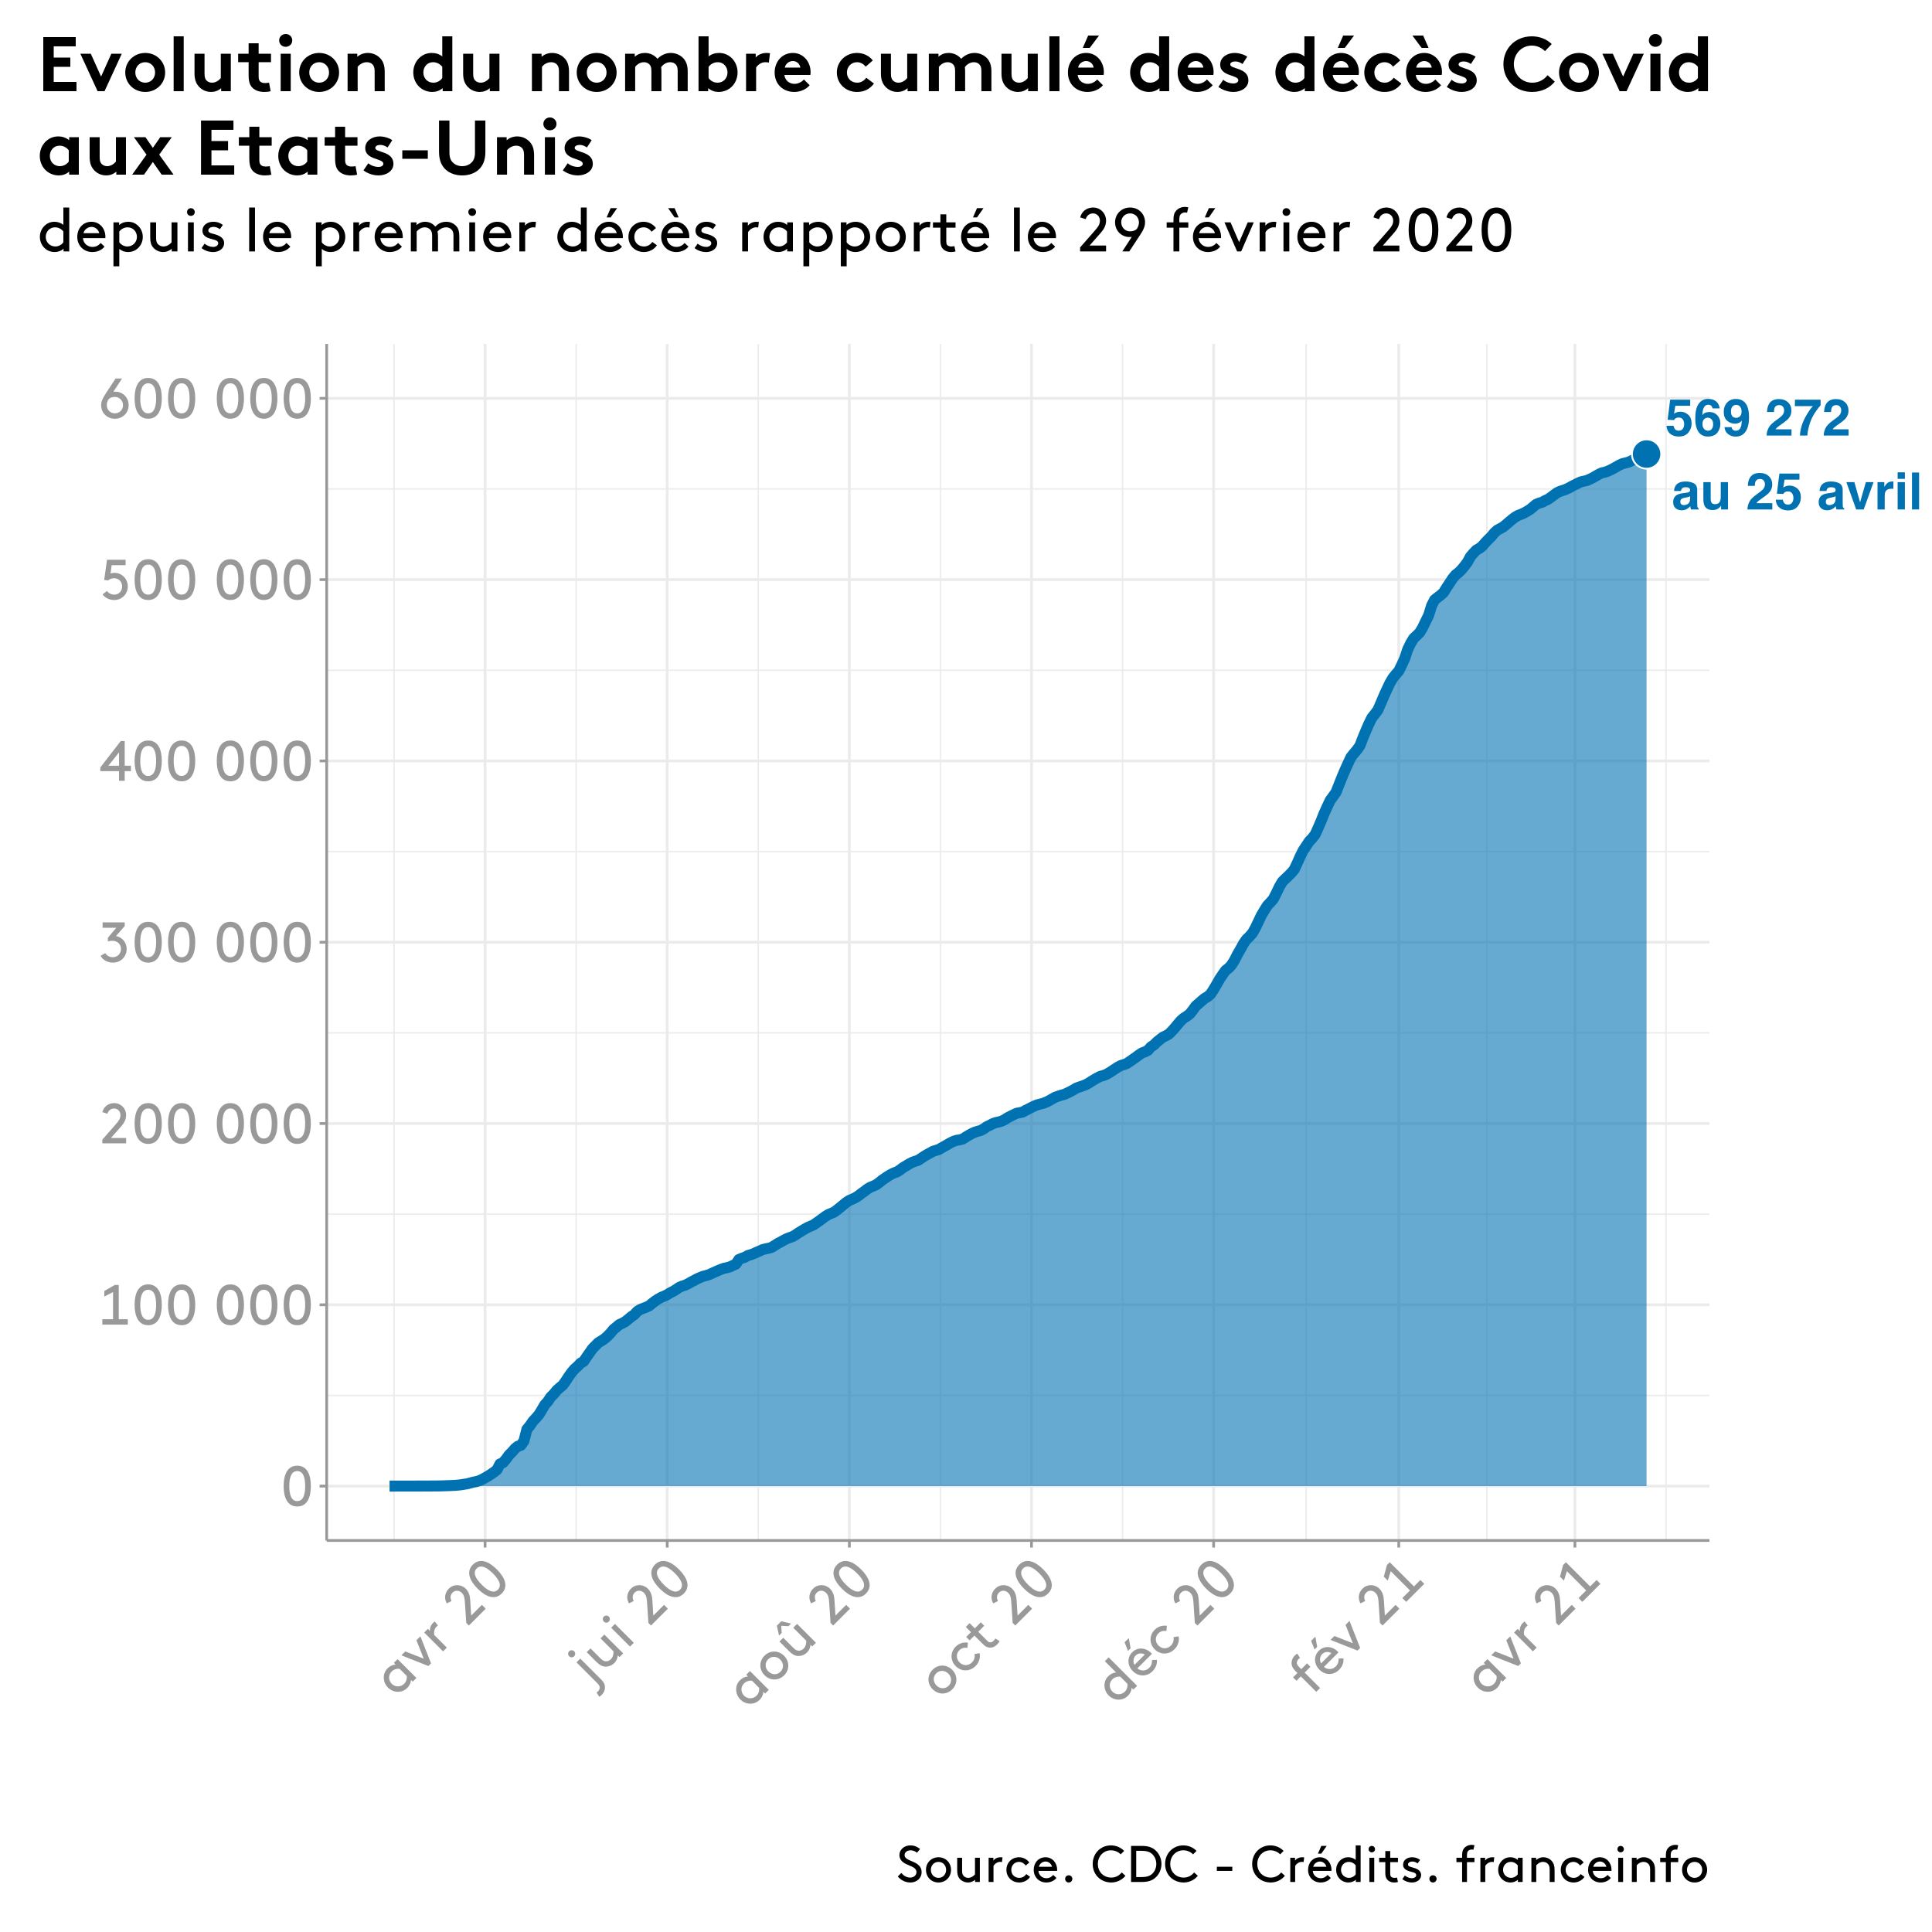 <?xml version="1.0" encoding="UTF-8"?>
<svg xmlns="http://www.w3.org/2000/svg" xmlns:xlink="http://www.w3.org/1999/xlink" width="750pt" height="750pt" viewBox="0 0 750 750" version="1.1">
<defs>
<g>
<symbol overflow="visible" id="glyph0-0">
<path style="stroke:none;" d="M 1.5 0 L 1.5 -14.344 L 13.047 -14.344 L 13.047 0 Z M 11.25 -1.797 L 11.25 -12.547 L 3.281 -12.547 L 3.281 -1.797 Z M 11.25 -1.797 "/>
</symbol>
<symbol overflow="visible" id="glyph0-1">
<path style="stroke:none;" d="M 3.281 -3.781 C 3.395 -3.176 3.609 -2.707 3.922 -2.375 C 4.234 -2.051 4.688 -1.891 5.281 -1.891 C 5.969 -1.891 6.488 -2.129 6.844 -2.609 C 7.207 -3.098 7.391 -3.707 7.391 -4.438 C 7.391 -5.156 7.219 -5.758 6.875 -6.25 C 6.539 -6.75 6.02 -7 5.312 -7 C 4.977 -7 4.688 -6.957 4.438 -6.875 C 4 -6.719 3.672 -6.43 3.453 -6.016 L 0.969 -6.125 L 1.953 -13.922 L 9.734 -13.922 L 9.734 -11.562 L 3.953 -11.562 L 3.453 -8.484 C 3.879 -8.766 4.211 -8.945 4.453 -9.031 C 4.859 -9.188 5.348 -9.266 5.922 -9.266 C 7.086 -9.266 8.102 -8.867 8.969 -8.078 C 9.844 -7.297 10.281 -6.156 10.281 -4.656 C 10.281 -3.352 9.859 -2.188 9.016 -1.156 C 8.18 -0.133 6.93 0.375 5.266 0.375 C 3.93 0.375 2.832 0.016 1.969 -0.703 C 1.102 -1.43 0.625 -2.457 0.531 -3.781 Z M 3.281 -3.781 "/>
</symbol>
<symbol overflow="visible" id="glyph0-2">
<path style="stroke:none;" d="M 3.406 -4.469 C 3.406 -3.707 3.609 -3.086 4.016 -2.609 C 4.422 -2.129 4.941 -1.891 5.578 -1.891 C 6.191 -1.891 6.676 -2.117 7.031 -2.578 C 7.383 -3.047 7.562 -3.648 7.562 -4.391 C 7.562 -5.211 7.359 -5.844 6.953 -6.281 C 6.555 -6.719 6.066 -6.938 5.484 -6.938 C 5.004 -6.938 4.582 -6.789 4.219 -6.5 C 3.676 -6.082 3.406 -5.406 3.406 -4.469 Z M 7.312 -10.547 C 7.312 -10.773 7.223 -11.023 7.047 -11.297 C 6.742 -11.742 6.289 -11.969 5.688 -11.969 C 4.789 -11.969 4.148 -11.461 3.766 -10.453 C 3.555 -9.891 3.414 -9.062 3.344 -7.969 C 3.688 -8.383 4.082 -8.688 4.531 -8.875 C 4.988 -9.062 5.508 -9.156 6.094 -9.156 C 7.344 -9.156 8.367 -8.727 9.172 -7.875 C 9.973 -7.031 10.375 -5.945 10.375 -4.625 C 10.375 -3.301 9.977 -2.133 9.188 -1.125 C 8.406 -0.125 7.188 0.375 5.531 0.375 C 3.758 0.375 2.453 -0.367 1.609 -1.859 C 0.953 -3.016 0.625 -4.516 0.625 -6.359 C 0.625 -7.43 0.672 -8.305 0.766 -8.984 C 0.922 -10.18 1.234 -11.176 1.703 -11.969 C 2.109 -12.656 2.633 -13.203 3.281 -13.609 C 3.938 -14.023 4.719 -14.234 5.625 -14.234 C 6.938 -14.234 7.977 -13.898 8.75 -13.234 C 9.531 -12.566 9.969 -11.672 10.062 -10.547 Z M 7.312 -10.547 "/>
</symbol>
<symbol overflow="visible" id="glyph0-3">
<path style="stroke:none;" d="M 0.594 -9.141 C 0.594 -10.648 1.023 -11.875 1.891 -12.812 C 2.766 -13.75 3.898 -14.219 5.297 -14.219 C 7.441 -14.219 8.914 -13.27 9.719 -11.375 C 10.176 -10.289 10.406 -8.875 10.406 -7.125 C 10.406 -5.414 10.188 -3.988 9.75 -2.844 C 8.914 -0.676 7.391 0.406 5.172 0.406 C 4.117 0.406 3.172 0.094 2.328 -0.531 C 1.484 -1.156 1 -2.066 0.875 -3.266 L 3.641 -3.266 C 3.703 -2.848 3.875 -2.508 4.156 -2.25 C 4.445 -2 4.828 -1.875 5.297 -1.875 C 6.211 -1.875 6.859 -2.379 7.234 -3.391 C 7.43 -3.941 7.555 -4.754 7.609 -5.828 C 7.359 -5.504 7.086 -5.258 6.797 -5.094 C 6.273 -4.781 5.641 -4.625 4.891 -4.625 C 3.766 -4.625 2.766 -5.008 1.891 -5.781 C 1.023 -6.562 0.594 -7.68 0.594 -9.141 Z M 5.484 -6.891 C 5.867 -6.891 6.227 -7 6.562 -7.219 C 7.195 -7.625 7.516 -8.32 7.516 -9.312 C 7.516 -10.102 7.328 -10.734 6.953 -11.203 C 6.578 -11.672 6.066 -11.906 5.422 -11.906 C 4.941 -11.906 4.535 -11.77 4.203 -11.5 C 3.672 -11.094 3.406 -10.391 3.406 -9.391 C 3.406 -8.555 3.57 -7.93 3.906 -7.516 C 4.25 -7.098 4.773 -6.891 5.484 -6.891 Z M 5.484 -6.891 "/>
</symbol>
<symbol overflow="visible" id="glyph0-4">
<path style="stroke:none;" d=""/>
</symbol>
<symbol overflow="visible" id="glyph0-5">
<path style="stroke:none;" d="M 0.625 0 C 0.645 -1.008 0.863 -1.93 1.281 -2.766 C 1.676 -3.711 2.609 -4.711 4.078 -5.766 C 5.348 -6.672 6.176 -7.32 6.562 -7.719 C 7.133 -8.332 7.422 -9.008 7.422 -9.75 C 7.422 -10.344 7.254 -10.836 6.922 -11.234 C 6.598 -11.629 6.125 -11.828 5.5 -11.828 C 4.656 -11.828 4.082 -11.516 3.781 -10.891 C 3.602 -10.523 3.5 -9.945 3.469 -9.156 L 0.781 -9.156 C 0.82 -10.352 1.039 -11.32 1.438 -12.062 C 2.164 -13.469 3.477 -14.172 5.375 -14.172 C 6.863 -14.172 8.047 -13.754 8.922 -12.922 C 9.805 -12.098 10.25 -11.008 10.25 -9.656 C 10.25 -8.602 9.938 -7.676 9.312 -6.875 C 8.906 -6.332 8.238 -5.727 7.312 -5.062 L 6.203 -4.281 C 5.504 -3.789 5.023 -3.43 4.766 -3.203 C 4.516 -2.984 4.301 -2.727 4.125 -2.438 L 10.281 -2.438 L 10.281 0 Z M 0.625 0 "/>
</symbol>
<symbol overflow="visible" id="glyph0-6">
<path style="stroke:none;" d="M 10.5 -11.75 C 10.094 -11.344 9.52 -10.613 8.781 -9.562 C 8.039 -8.52 7.422 -7.441 6.922 -6.328 C 6.523 -5.453 6.164 -4.379 5.844 -3.109 C 5.531 -1.848 5.375 -0.812 5.375 0 L 2.484 0 C 2.566 -2.531 3.398 -5.16 4.984 -7.891 C 5.992 -9.578 6.844 -10.758 7.531 -11.438 L 0.5 -11.438 L 0.547 -13.922 L 10.5 -13.922 Z M 10.5 -11.75 "/>
</symbol>
<symbol overflow="visible" id="glyph0-7">
<path style="stroke:none;" d="M 7.141 -5.156 C 6.961 -5.039 6.785 -4.945 6.609 -4.875 C 6.43 -4.812 6.188 -4.754 5.875 -4.703 L 5.25 -4.578 C 4.664 -4.473 4.25 -4.348 4 -4.203 C 3.57 -3.953 3.359 -3.562 3.359 -3.031 C 3.359 -2.551 3.488 -2.207 3.75 -2 C 4.008 -1.789 4.328 -1.688 4.703 -1.688 C 5.305 -1.688 5.859 -1.859 6.359 -2.203 C 6.859 -2.555 7.117 -3.195 7.141 -4.125 Z M 5.453 -6.453 C 5.961 -6.516 6.332 -6.594 6.562 -6.688 C 6.957 -6.863 7.156 -7.129 7.156 -7.484 C 7.156 -7.91 7.004 -8.207 6.703 -8.375 C 6.398 -8.539 5.957 -8.625 5.375 -8.625 C 4.719 -8.625 4.254 -8.461 3.984 -8.141 C 3.785 -7.898 3.656 -7.578 3.594 -7.172 L 0.922 -7.172 C 0.973 -8.098 1.227 -8.859 1.688 -9.453 C 2.426 -10.391 3.688 -10.859 5.469 -10.859 C 6.625 -10.859 7.656 -10.629 8.562 -10.172 C 9.457 -9.703 9.906 -8.832 9.906 -7.562 L 9.906 -2.688 C 9.906 -2.352 9.914 -1.945 9.938 -1.469 C 9.957 -1.102 10.008 -0.852 10.094 -0.719 C 10.188 -0.594 10.32 -0.488 10.5 -0.406 L 10.5 0 L 7.484 0 C 7.398 -0.219 7.344 -0.422 7.312 -0.609 C 7.281 -0.797 7.254 -1.008 7.234 -1.25 C 6.848 -0.832 6.41 -0.477 5.922 -0.188 C 5.316 0.156 4.641 0.328 3.891 0.328 C 2.93 0.328 2.141 0.055 1.516 -0.484 C 0.891 -1.035 0.578 -1.816 0.578 -2.828 C 0.578 -4.129 1.078 -5.07 2.078 -5.656 C 2.629 -5.969 3.441 -6.191 4.516 -6.328 Z M 5.609 -10.891 Z M 5.609 -10.891 "/>
</symbol>
<symbol overflow="visible" id="glyph0-8">
<path style="stroke:none;" d="M 4.062 -10.609 L 4.062 -4.219 C 4.062 -3.613 4.129 -3.156 4.266 -2.844 C 4.523 -2.312 5.023 -2.047 5.766 -2.047 C 6.703 -2.047 7.348 -2.426 7.703 -3.188 C 7.879 -3.602 7.969 -4.148 7.969 -4.828 L 7.969 -10.609 L 10.781 -10.609 L 10.781 0 L 8.094 0 L 8.094 -1.5 C 8.062 -1.469 7.992 -1.367 7.891 -1.203 C 7.797 -1.047 7.676 -0.906 7.531 -0.781 C 7.094 -0.383 6.672 -0.117 6.266 0.016 C 5.859 0.16 5.383 0.234 4.844 0.234 C 3.27 0.234 2.211 -0.328 1.672 -1.453 C 1.367 -2.078 1.219 -3 1.219 -4.219 L 1.219 -10.609 Z M 6 -10.891 Z M 6 -10.891 "/>
</symbol>
<symbol overflow="visible" id="glyph0-9">
<path style="stroke:none;" d="M 7.828 -10.609 L 10.812 -10.609 L 6.984 0 L 4.062 0 L 0.25 -10.609 L 3.359 -10.609 L 5.578 -2.781 Z M 7.828 -10.609 "/>
</symbol>
<symbol overflow="visible" id="glyph0-10">
<path style="stroke:none;" d="M 7.047 -10.859 C 7.098 -10.859 7.141 -10.852 7.172 -10.844 C 7.211 -10.844 7.297 -10.844 7.422 -10.844 L 7.422 -8 C 7.242 -8.02 7.086 -8.031 6.953 -8.031 C 6.816 -8.039 6.707 -8.047 6.625 -8.047 C 5.508 -8.047 4.758 -7.68 4.375 -6.953 C 4.164 -6.547 4.062 -5.914 4.062 -5.062 L 4.062 0 L 1.266 0 L 1.266 -10.609 L 3.906 -10.609 L 3.906 -8.75 C 4.332 -9.457 4.707 -9.941 5.031 -10.203 C 5.551 -10.641 6.223 -10.859 7.047 -10.859 Z M 7.047 -10.859 "/>
</symbol>
<symbol overflow="visible" id="glyph0-11">
<path style="stroke:none;" d="M 4.141 -11.875 L 1.328 -11.875 L 1.328 -14.422 L 4.141 -14.422 Z M 1.328 -10.609 L 4.141 -10.609 L 4.141 0 L 1.328 0 Z M 1.328 -10.609 "/>
</symbol>
<symbol overflow="visible" id="glyph0-12">
<path style="stroke:none;" d="M 4.125 0 L 1.359 0 L 1.359 -14.344 L 4.125 -14.344 Z M 4.125 0 "/>
</symbol>
<symbol overflow="visible" id="glyph1-0">
<path style="stroke:none;" d="M 1.656 0 L 10.203 0 L 10.203 -15.406 L 1.656 -15.406 Z M 3.734 -13.422 L 8.125 -13.422 L 8.125 -1.984 L 3.734 -1.984 Z M 3.734 -13.422 "/>
</symbol>
<symbol overflow="visible" id="glyph1-1">
<path style="stroke:none;" d=""/>
</symbol>
<symbol overflow="visible" id="glyph1-2">
<path style="stroke:none;" d="M 9.562 -7.703 C 9.562 -4.625 8.906 -1.875 6.484 -1.875 C 4.062 -1.875 3.406 -4.625 3.406 -7.703 C 3.406 -10.781 4.062 -13.531 6.484 -13.531 C 8.906 -13.531 9.562 -10.781 9.562 -7.703 Z M 1.203 -7.703 C 1.203 -3.328 2.641 0.219 6.484 0.219 C 10.344 0.219 11.766 -3.328 11.766 -7.703 C 11.766 -12.078 10.344 -15.625 6.484 -15.625 C 2.641 -15.625 1.203 -12.078 1.203 -7.703 Z M 1.203 -7.703 "/>
</symbol>
<symbol overflow="visible" id="glyph1-3">
<path style="stroke:none;" d="M 1.656 0 L 11.547 0 L 11.547 -2.094 L 8.031 -2.094 L 8.031 -15.406 L 6.484 -15.406 L 2.422 -13.062 L 2.422 -10.891 L 5.828 -12.656 L 5.828 -2.094 L 1.656 -2.094 Z M 1.656 0 "/>
</symbol>
<symbol overflow="visible" id="glyph1-4">
<path style="stroke:none;" d="M 3.625 -11.484 C 4.031 -12.672 4.859 -13.531 6.25 -13.531 C 7.703 -13.531 8.688 -12.297 8.688 -10.984 C 8.688 -9.688 8.125 -8.828 6.906 -7.438 L 1.656 -1.438 L 1.656 0 L 10.891 0 L 10.891 -2.094 L 5.016 -2.094 L 9.109 -6.75 C 10.078 -7.875 10.891 -9.203 10.891 -10.984 C 10.891 -13.469 8.938 -15.625 6.266 -15.625 C 4.922 -15.625 2.516 -15.062 1.672 -12.125 Z M 3.625 -11.484 "/>
</symbol>
<symbol overflow="visible" id="glyph1-5">
<path style="stroke:none;" d="M 0.984 -2.422 C 1.891 -0.703 3.734 0.219 5.859 0.219 C 8.719 0.219 11.109 -2.031 11.109 -5.062 C 11.109 -7.641 9.281 -9.719 6.953 -10.078 L 10.344 -13.969 L 10.344 -15.406 L 1.766 -15.406 L 1.766 -13.312 L 7.078 -13.312 L 3.812 -9.438 L 3.812 -8.016 C 4.047 -8.078 4.734 -8.25 5.594 -8.25 C 7.531 -8.25 8.906 -6.906 8.906 -5.062 C 8.906 -3.219 7.453 -1.875 5.719 -1.875 C 4.438 -1.875 3.328 -2.516 2.812 -3.469 Z M 0.984 -2.422 "/>
</symbol>
<symbol overflow="visible" id="glyph1-6">
<path style="stroke:none;" d="M 0.875 -3.734 L 8.141 -3.734 L 8.141 0 L 10.344 0 L 10.344 -3.734 L 12.766 -3.734 L 12.766 -5.828 L 10.344 -5.828 L 10.344 -15.406 L 8.797 -15.406 L 0.875 -5.172 Z M 4 -5.828 L 8.141 -11.016 L 8.141 -5.828 Z M 4 -5.828 "/>
</symbol>
<symbol overflow="visible" id="glyph1-7">
<path style="stroke:none;" d="M 10.688 -13.312 L 10.688 -15.406 L 3.469 -15.406 L 2.375 -7.594 L 3.891 -7.375 C 4.469 -7.891 5.297 -8.25 6.219 -8.25 C 8.125 -8.25 9.344 -6.797 9.344 -5.062 C 9.344 -3.328 8.141 -1.875 6.297 -1.875 C 5.062 -1.875 4.031 -2.516 3.438 -3.281 L 1.766 -1.984 C 2.703 -0.641 4.375 0.219 6.266 0.219 C 9.312 0.219 11.547 -2.172 11.547 -5.062 C 11.547 -7.938 9.312 -10.344 6.297 -10.344 C 5.781 -10.344 5.297 -10.234 4.844 -10.078 L 5.281 -13.312 Z M 10.688 -13.312 "/>
</symbol>
<symbol overflow="visible" id="glyph1-8">
<path style="stroke:none;" d="M 4.156 -7.438 C 4.703 -7.969 5.594 -8.25 6.578 -8.25 C 8.375 -8.25 9.688 -6.75 9.688 -5.016 C 9.688 -3.297 8.375 -1.875 6.531 -1.875 C 4.75 -1.875 3.391 -3.234 3.391 -5.062 C 3.391 -5.938 3.625 -6.625 4.156 -7.438 Z M 9.312 -15.406 L 6.812 -15.406 L 3.172 -9.859 C 2.547 -8.938 2.031 -8.047 1.719 -7.344 C 1.312 -6.453 1.203 -5.719 1.203 -5 C 1.203 -2.109 3.438 0.219 6.531 0.219 C 9.609 0.219 11.875 -2.109 11.875 -5.062 C 11.875 -8.031 9.594 -10.281 6.781 -10.281 C 6.516 -10.281 6.219 -10.281 5.938 -10.234 Z M 9.312 -15.406 "/>
</symbol>
<symbol overflow="visible" id="glyph2-0">
<path style="stroke:none;" d="M 1.172 -1.172 L 7.219 -7.219 L -3.672 -18.109 L -9.719 -12.062 Z M -6.844 -12.125 L -3.734 -15.234 L 4.344 -7.156 L 1.234 -4.047 Z M -6.844 -12.125 "/>
</symbol>
<symbol overflow="visible" id="glyph2-1">
<path style="stroke:none;" d="M 6.656 -6.656 L 8.094 -8.094 L 0.781 -15.406 L -0.656 -13.969 L 0.016 -13.297 C -1.234 -13.203 -2.281 -12.656 -3.094 -11.844 C -3.781 -11.156 -4.219 -10.375 -4.422 -9.578 C -4.859 -7.828 -4.406 -5.812 -2.953 -4.359 C -1.5 -2.906 0.469 -2.438 2.234 -2.891 C 3.031 -3.094 3.906 -3.594 4.547 -4.234 C 5.422 -5.109 5.922 -6.203 5.984 -7.328 Z M 4.328 -8.891 C 4.5 -7.719 4.094 -6.594 3.359 -5.859 C 1.938 -4.438 -0.188 -4.531 -1.484 -5.828 C -2.75 -7.094 -2.953 -9.172 -1.531 -10.594 C -0.656 -11.469 0.562 -11.781 1.578 -11.641 Z M 4.328 -8.891 "/>
</symbol>
<symbol overflow="visible" id="glyph2-2">
<path style="stroke:none;" d="M 3.328 -3.328 L 4.359 -4.359 L 0.219 -14.844 L -1.312 -13.312 L 1.516 -6.172 L -5.641 -8.984 L -7.156 -7.469 Z M 3.328 -3.328 "/>
</symbol>
<symbol overflow="visible" id="glyph2-3">
<path style="stroke:none;" d="M -1.891 -12.953 C -2.109 -12.797 -2.359 -12.578 -2.516 -12.422 C -3.594 -11.344 -3.859 -10.078 -3.719 -9.219 L -4.562 -10.062 L -5.984 -8.641 L 1.328 -1.328 L 2.797 -2.797 L -2.047 -7.641 C -2.328 -8.734 -2.047 -10.078 -1.297 -10.828 C -1.062 -11.062 -0.859 -11.234 -0.656 -11.344 Z M -1.891 -12.953 "/>
</symbol>
<symbol overflow="visible" id="glyph2-4">
<path style="stroke:none;" d=""/>
</symbol>
<symbol overflow="visible" id="glyph2-5">
<path style="stroke:none;" d="M -5.562 -10.688 C -6.109 -11.797 -6.125 -13 -5.141 -13.984 C -4.109 -15.016 -2.547 -14.828 -1.625 -13.906 C -0.703 -12.984 -0.5 -12 -0.375 -10.156 L 0.156 -2.188 L 1.172 -1.172 L 7.703 -7.703 L 6.219 -9.188 L 2.062 -5.031 L 1.672 -11.203 C 1.562 -12.688 1.203 -14.203 -0.062 -15.469 C -1.828 -17.234 -4.734 -17.359 -6.609 -15.484 C -7.562 -14.531 -8.875 -12.438 -7.391 -9.766 Z M -5.562 -10.688 "/>
</symbol>
<symbol overflow="visible" id="glyph2-6">
<path style="stroke:none;" d="M 1.312 -12.219 C 3.5 -10.031 4.969 -7.625 3.25 -5.906 C 1.547 -4.203 -0.859 -5.672 -3.047 -7.859 C -5.219 -10.031 -6.688 -12.438 -4.984 -14.141 C -3.266 -15.859 -0.859 -14.391 1.312 -12.219 Z M -4.609 -6.297 C -1.516 -3.203 2.016 -1.703 4.734 -4.422 C 7.469 -7.156 5.953 -10.672 2.859 -13.766 C -0.234 -16.859 -3.734 -18.359 -6.469 -15.625 C -9.188 -12.906 -7.703 -9.391 -4.609 -6.297 Z M -4.609 -6.297 "/>
</symbol>
<symbol overflow="visible" id="glyph2-7">
<path style="stroke:none;" d="M -8.5 -11.312 C -7.969 -10.781 -7.125 -10.781 -6.594 -11.312 C -6.047 -11.859 -6.031 -12.719 -6.562 -13.25 C -7.109 -13.797 -7.984 -13.797 -8.531 -13.25 C -9.062 -12.719 -9.047 -11.859 -8.5 -11.312 Z M 2.312 -0.969 C 2.984 -0.297 3.281 0.156 3.328 0.641 C 3.406 1.188 3.141 1.828 2.719 2.25 C 2.516 2.453 2.25 2.656 2.125 2.75 L 3.156 4.406 C 3.422 4.266 3.828 3.953 4.141 3.641 C 5.141 2.641 5.547 1.328 5.312 0.031 C 5.172 -0.766 4.719 -1.5 3.734 -2.484 L -4.203 -10.422 L -5.672 -8.953 Z M 2.312 -0.969 "/>
</symbol>
<symbol overflow="visible" id="glyph2-8">
<path style="stroke:none;" d="M 4.594 -4.281 C 5.609 -5.297 5.891 -6.609 5.906 -7.25 L 6.578 -6.578 L 8.016 -8.016 L 0.703 -15.328 L -0.781 -13.844 L 4.25 -8.812 C 4.312 -7.906 4.125 -6.625 3.234 -5.734 C 2.672 -5.172 1.906 -4.875 1.188 -4.938 C 0.594 -5 0.047 -5.234 -0.703 -5.984 L -4.672 -9.953 L -6.141 -8.484 L -2.406 -4.75 C -1.188 -3.531 -0.266 -3.016 0.75 -2.906 C 2.125 -2.75 3.547 -3.234 4.594 -4.281 Z M 4.594 -4.281 "/>
</symbol>
<symbol overflow="visible" id="glyph2-9">
<path style="stroke:none;" d="M 1.328 -1.328 L 2.797 -2.797 L -4.516 -10.109 L -5.984 -8.641 Z M -8.812 -11 C -8.281 -10.469 -7.438 -10.469 -6.891 -11.016 C -6.359 -11.547 -6.344 -12.406 -6.875 -12.938 C -7.422 -13.484 -8.297 -13.484 -8.828 -12.953 C -9.375 -12.406 -9.359 -11.547 -8.812 -11 Z M -8.812 -11 "/>
</symbol>
<symbol overflow="visible" id="glyph2-10">
<path style="stroke:none;" d="M -2.953 -4.359 C -0.781 -2.188 2.469 -2.156 4.641 -4.328 C 6.797 -6.484 6.781 -9.75 4.609 -11.922 C 2.438 -14.094 -0.828 -14.109 -2.984 -11.953 C -5.156 -9.781 -5.125 -6.531 -2.953 -4.359 Z M -1.484 -5.828 C -2.828 -7.172 -2.938 -9.188 -1.578 -10.547 C -0.234 -11.891 1.781 -11.781 3.125 -10.438 C 4.469 -9.094 4.578 -7.078 3.234 -5.734 C 1.875 -4.375 -0.141 -4.484 -1.484 -5.828 Z M -1.484 -5.828 "/>
</symbol>
<symbol overflow="visible" id="glyph2-11">
<path style="stroke:none;" d="M -5.281 -11.812 L -5.438 -14.594 L -2.641 -14.453 L -1.625 -15.469 L -5.438 -16.344 L -7.156 -14.625 L -6.297 -10.797 Z M 4.594 -4.281 C 5.609 -5.297 5.891 -6.609 5.906 -7.25 L 6.578 -6.578 L 8.016 -8.016 L 0.703 -15.328 L -0.781 -13.844 L 4.25 -8.812 C 4.312 -7.906 4.125 -6.625 3.234 -5.734 C 2.672 -5.172 1.906 -4.875 1.188 -4.938 C 0.594 -5 0.047 -5.234 -0.703 -5.984 L -4.672 -9.953 L -6.141 -8.484 L -2.406 -4.75 C -1.188 -3.531 -0.266 -3.016 0.75 -2.906 C 2.125 -2.75 3.547 -3.234 4.594 -4.281 Z M 4.594 -4.281 "/>
</symbol>
<symbol overflow="visible" id="glyph2-12">
<path style="stroke:none;" d="M 4.344 -9.094 C 4.5 -8 4.312 -6.812 3.359 -5.859 C 1.953 -4.453 -0.047 -4.391 -1.484 -5.828 C -2.859 -7.203 -2.875 -9.25 -1.562 -10.562 C -0.609 -11.516 0.594 -11.656 1.578 -11.484 L 1.75 -13.5 C 0.109 -13.766 -1.672 -13.266 -2.969 -11.969 C -5.156 -9.781 -5.125 -6.531 -2.953 -4.359 C -0.781 -2.188 2.516 -2.203 4.766 -4.453 C 6.094 -5.781 6.703 -7.797 6.297 -9.422 Z M 4.344 -9.094 "/>
</symbol>
<symbol overflow="visible" id="glyph2-13">
<path style="stroke:none;" d="M 4.188 -6.875 C 4.062 -6.594 3.703 -6.203 3.484 -5.984 C 3.094 -5.594 2.547 -5.297 2.078 -5.359 C 1.672 -5.391 1.328 -5.672 0.938 -6.062 L -2.484 -9.484 L -0.156 -11.812 L -1.484 -13.141 L -3.812 -10.812 L -5.828 -12.828 L -7.312 -11.344 L -5.297 -9.328 L -7.156 -7.469 L -5.828 -6.141 L -3.969 -8 L -0.625 -4.656 C 0.156 -3.875 0.984 -3.359 1.922 -3.328 C 2.906 -3.25 3.922 -3.609 4.844 -4.531 C 5.266 -4.953 5.656 -5.469 5.828 -5.828 Z M 4.188 -6.875 "/>
</symbol>
<symbol overflow="visible" id="glyph2-14">
<path style="stroke:none;" d="M 6.656 -6.656 L 8.094 -8.094 L -2.953 -19.141 L -4.438 -17.656 L -0.062 -13.281 C -1.266 -13.172 -2.312 -12.625 -3.094 -11.844 C -3.781 -11.156 -4.219 -10.375 -4.422 -9.578 C -4.859 -7.828 -4.406 -5.812 -2.953 -4.359 C -1.5 -2.906 0.469 -2.438 2.234 -2.891 C 3.031 -3.094 3.906 -3.594 4.547 -4.234 C 5.422 -5.109 5.922 -6.203 5.984 -7.328 Z M 4.328 -8.891 C 4.5 -7.719 4.094 -6.594 3.359 -5.859 C 1.938 -4.438 -0.188 -4.531 -1.484 -5.828 C -2.75 -7.094 -2.953 -9.172 -1.531 -10.594 C -0.656 -11.469 0.562 -11.781 1.578 -11.641 Z M 4.328 -8.891 "/>
</symbol>
<symbol overflow="visible" id="glyph2-15">
<path style="stroke:none;" d="M -3.844 -13.25 L -4.562 -17.219 L -6.188 -15.594 L -4.859 -12.234 Z M 4.422 -11.109 C 4.297 -11.266 4.188 -11.375 4.125 -11.438 C 1.953 -13.609 -1.172 -13.766 -3.203 -11.734 C -5.266 -9.672 -5.141 -6.547 -2.953 -4.359 C -0.75 -2.156 2.516 -2.203 4.641 -4.328 C 6.141 -5.828 6.5 -7.531 6.344 -8.781 L 4.469 -8.719 C 4.5 -7.844 4.438 -6.719 3.359 -5.641 C 2.078 -4.359 0.094 -4.312 -1.219 -5.469 Z M -1.859 -10.484 C -0.984 -11.359 0.484 -11.547 1.672 -10.828 L -2.328 -6.828 C -3.016 -8.047 -2.812 -9.531 -1.859 -10.484 Z M -1.859 -10.484 "/>
</symbol>
<symbol overflow="visible" id="glyph2-16">
<path style="stroke:none;" d="M -5.266 -16.922 C -5.516 -16.797 -5.938 -16.469 -6.25 -16.156 C -7.234 -15.172 -7.656 -13.844 -7.422 -12.547 C -7.281 -11.781 -6.828 -11.016 -5.844 -10.031 L -5.219 -9.406 L -6.922 -7.703 L -5.594 -6.375 L -3.891 -8.078 L 2.094 -2.094 L 3.578 -3.578 L -2.406 -9.562 L -0.156 -11.812 L -1.484 -13.141 L -3.734 -10.891 L -4.406 -11.562 C -5.078 -12.234 -5.375 -12.688 -5.438 -13.156 C -5.5 -13.719 -5.234 -14.359 -4.812 -14.781 C -4.609 -14.984 -4.359 -15.172 -4.203 -15.266 Z M -5.266 -16.922 "/>
</symbol>
<symbol overflow="visible" id="glyph2-17">
<path style="stroke:none;" d="M 1.172 -1.172 L 8.172 -8.172 L 6.688 -9.656 L 4.188 -7.156 L -5.219 -16.562 L -6.312 -15.469 L -7.516 -10.953 L -5.984 -9.422 L -4.828 -13.078 L 2.641 -5.609 L -0.312 -2.656 Z M 1.172 -1.172 "/>
</symbol>
<symbol overflow="visible" id="glyph3-0">
<path style="stroke:none;" d="M 1.797 0 L 11.141 0 L 11.141 -16.797 L 1.797 -16.797 Z M 4.078 -14.641 L 8.859 -14.641 L 8.859 -2.156 L 4.078 -2.156 Z M 4.078 -14.641 "/>
</symbol>
<symbol overflow="visible" id="glyph3-1">
<path style="stroke:none;" d="M 10.266 0 L 12.484 0 L 12.484 -17.047 L 10.203 -17.047 L 10.203 -10.297 C 9.188 -11.141 7.969 -11.516 6.75 -11.516 C 5.688 -11.516 4.75 -11.25 3.984 -10.797 C 2.281 -9.797 1.078 -7.891 1.078 -5.641 C 1.078 -3.391 2.25 -1.516 3.953 -0.5 C 4.734 -0.047 5.781 0.234 6.797 0.234 C 8.141 0.234 9.359 -0.219 10.266 -1.031 Z M 10.203 -3.531 C 9.438 -2.5 8.25 -1.922 7.109 -1.922 C 4.922 -1.922 3.359 -3.625 3.359 -5.641 C 3.359 -7.609 4.797 -9.359 6.984 -9.359 C 8.359 -9.359 9.5 -8.656 10.203 -7.75 Z M 10.203 -3.531 "/>
</symbol>
<symbol overflow="visible" id="glyph3-2">
<path style="stroke:none;" d="M 11.969 -5.156 C 12 -5.375 12 -5.547 12 -5.641 C 12 -8.969 9.719 -11.516 6.578 -11.516 C 3.391 -11.516 1.078 -9.031 1.078 -5.641 C 1.078 -2.25 3.625 0.234 6.906 0.234 C 9.219 0.234 10.828 -0.797 11.656 -1.875 L 10.172 -3.281 C 9.531 -2.562 8.609 -1.75 6.938 -1.75 C 4.969 -1.75 3.406 -3.266 3.281 -5.156 Z M 6.641 -9.531 C 7.984 -9.531 9.281 -8.516 9.625 -7.078 L 3.484 -7.078 C 3.859 -8.547 5.188 -9.531 6.641 -9.531 Z M 6.641 -9.531 "/>
</symbol>
<symbol overflow="visible" id="glyph3-3">
<path style="stroke:none;" d="M 4.312 -0.984 C 5.234 -0.188 6.391 0.234 7.734 0.234 C 8.734 0.234 9.797 -0.047 10.562 -0.5 C 12.266 -1.516 13.438 -3.391 13.438 -5.641 C 13.438 -7.891 12.234 -9.797 10.531 -10.797 C 9.766 -11.25 8.828 -11.516 7.781 -11.516 C 6.5 -11.516 5.281 -11.141 4.25 -10.25 L 4.25 -11.281 L 2.047 -11.281 L 2.047 5.766 L 4.312 5.766 Z M 4.312 -7.75 C 5.016 -8.656 6.172 -9.359 7.531 -9.359 C 9.719 -9.359 11.156 -7.609 11.156 -5.641 C 11.156 -3.625 9.594 -1.922 7.422 -1.922 C 6.266 -1.922 5.094 -2.5 4.312 -3.531 Z M 4.312 -7.75 "/>
</symbol>
<symbol overflow="visible" id="glyph3-4">
<path style="stroke:none;" d="M 6.844 0.234 C 8.406 0.234 9.641 -0.547 10.156 -1.031 L 10.156 0 L 12.359 0 L 12.359 -11.281 L 10.078 -11.281 L 10.078 -3.531 C 9.438 -2.766 8.297 -1.922 6.906 -1.922 C 6.047 -1.922 5.234 -2.297 4.734 -2.906 C 4.312 -3.391 4.078 -4.016 4.078 -5.156 L 4.078 -11.281 L 1.797 -11.281 L 1.797 -5.516 C 1.797 -3.625 2.141 -2.516 2.828 -1.656 C 3.766 -0.484 5.234 0.234 6.844 0.234 Z M 6.844 0.234 "/>
</symbol>
<symbol overflow="visible" id="glyph3-5">
<path style="stroke:none;" d="M 2.047 0 L 4.312 0 L 4.312 -11.281 L 2.047 -11.281 Z M 1.688 -15.281 C 1.688 -14.453 2.328 -13.797 3.172 -13.797 C 4.016 -13.797 4.688 -14.453 4.688 -15.281 C 4.688 -16.125 4.016 -16.797 3.172 -16.797 C 2.328 -16.797 1.688 -16.125 1.688 -15.281 Z M 1.688 -15.281 "/>
</symbol>
<symbol overflow="visible" id="glyph3-6">
<path style="stroke:none;" d="M 0.953 -1.312 C 2.203 -0.312 3.719 0.234 5.516 0.234 C 7.734 0.234 9.719 -1.078 9.719 -3.219 C 9.719 -5.547 7.391 -6.344 5.609 -6.797 C 4.484 -7.078 3.594 -7.344 3.594 -8.109 C 3.594 -9 4.531 -9.531 5.641 -9.531 C 6.547 -9.531 7.375 -9.172 8.062 -8.641 L 9.234 -10.266 C 8.359 -10.984 7.156 -11.516 5.5 -11.516 C 3.484 -11.516 1.312 -10.422 1.312 -7.984 C 1.312 -6.406 2.547 -5.547 3.906 -5.094 C 5.562 -4.531 7.438 -4.469 7.438 -3.172 C 7.438 -2.281 6.453 -1.75 5.469 -1.75 C 4.344 -1.75 3.188 -2.188 2.141 -3 Z M 0.953 -1.312 "/>
</symbol>
<symbol overflow="visible" id="glyph3-7">
<path style="stroke:none;" d=""/>
</symbol>
<symbol overflow="visible" id="glyph3-8">
<path style="stroke:none;" d="M 2.047 0 L 4.312 0 L 4.312 -17.047 L 2.047 -17.047 Z M 2.047 0 "/>
</symbol>
<symbol overflow="visible" id="glyph3-9">
<path style="stroke:none;" d="M 8.516 -11.453 C 8.25 -11.5 7.875 -11.516 7.625 -11.516 C 5.969 -11.516 4.797 -10.75 4.25 -9.984 L 4.25 -11.281 L 2.047 -11.281 L 2.047 0 L 4.312 0 L 4.312 -7.469 C 4.938 -8.547 6.188 -9.359 7.375 -9.359 C 7.734 -9.359 7.984 -9.344 8.25 -9.266 Z M 8.516 -11.453 "/>
</symbol>
<symbol overflow="visible" id="glyph3-10">
<path style="stroke:none;" d="M 2.047 -11.281 L 2.047 0 L 4.312 0 L 4.312 -7.75 C 4.969 -8.516 6.094 -9.359 7.484 -9.359 C 8.359 -9.359 9.172 -8.969 9.672 -8.375 C 10.078 -7.891 10.312 -7.266 10.312 -6.125 L 10.312 0 L 12.594 0 L 12.594 -5.766 C 12.594 -6.547 12.531 -7.203 12.406 -7.75 C 13.156 -8.516 14.203 -9.359 15.844 -9.359 C 16.688 -9.359 17.453 -8.969 17.953 -8.375 C 18.359 -7.891 18.594 -7.266 18.594 -6.125 L 18.594 0 L 20.875 0 L 20.875 -5.766 C 20.875 -7.656 20.547 -8.766 19.844 -9.625 C 18.906 -10.797 17.453 -11.516 15.844 -11.516 C 13.797 -11.516 12.578 -10.688 11.547 -9.641 C 10.609 -10.781 9.219 -11.516 7.562 -11.516 C 6.031 -11.516 4.703 -10.703 4.25 -10.203 L 4.25 -11.281 Z M 2.047 -11.281 "/>
</symbol>
<symbol overflow="visible" id="glyph3-11">
<path style="stroke:none;" d="M 7.25 -13.203 L 9.766 -16.797 L 7.25 -16.797 L 5.688 -13.203 Z M 11.969 -5.156 C 12 -5.375 12 -5.547 12 -5.641 C 12 -8.969 9.719 -11.516 6.578 -11.516 C 3.391 -11.516 1.078 -9.031 1.078 -5.641 C 1.078 -2.25 3.625 0.234 6.906 0.234 C 9.219 0.234 10.828 -0.797 11.656 -1.875 L 10.172 -3.281 C 9.531 -2.562 8.609 -1.75 6.938 -1.75 C 4.969 -1.75 3.406 -3.266 3.281 -5.156 Z M 6.641 -9.531 C 7.984 -9.531 9.281 -8.516 9.625 -7.078 L 3.484 -7.078 C 3.859 -8.547 5.188 -9.531 6.641 -9.531 Z M 6.641 -9.531 "/>
</symbol>
<symbol overflow="visible" id="glyph3-12">
<path style="stroke:none;" d="M 10.375 -3.672 C 9.641 -2.719 8.594 -1.922 7.109 -1.922 C 4.938 -1.922 3.359 -3.438 3.359 -5.641 C 3.359 -7.781 4.922 -9.359 6.953 -9.359 C 8.406 -9.359 9.453 -8.516 10.078 -7.656 L 11.766 -9.078 C 10.703 -10.531 8.922 -11.516 6.953 -11.516 C 3.578 -11.516 1.078 -8.969 1.078 -5.641 C 1.078 -2.297 3.625 0.234 7.109 0.234 C 9.172 0.234 11.188 -0.844 12.125 -2.406 Z M 10.375 -3.672 "/>
</symbol>
<symbol overflow="visible" id="glyph3-13">
<path style="stroke:none;" d="M 7.844 -13.203 L 6.281 -16.797 L 3.766 -16.797 L 6.281 -13.203 Z M 11.969 -5.156 C 12 -5.375 12 -5.547 12 -5.641 C 12 -8.969 9.719 -11.516 6.578 -11.516 C 3.391 -11.516 1.078 -9.031 1.078 -5.641 C 1.078 -2.25 3.625 0.234 6.906 0.234 C 9.219 0.234 10.828 -0.797 11.656 -1.875 L 10.172 -3.281 C 9.531 -2.562 8.609 -1.75 6.938 -1.75 C 4.969 -1.75 3.406 -3.266 3.281 -5.156 Z M 6.641 -9.531 C 7.984 -9.531 9.281 -8.516 9.625 -7.078 L 3.484 -7.078 C 3.859 -8.547 5.188 -9.531 6.641 -9.531 Z M 6.641 -9.531 "/>
</symbol>
<symbol overflow="visible" id="glyph3-14">
<path style="stroke:none;" d="M 10.266 0 L 12.484 0 L 12.484 -11.281 L 10.266 -11.281 L 10.266 -10.25 C 9.234 -11.141 8.016 -11.516 6.75 -11.516 C 5.688 -11.516 4.75 -11.25 3.984 -10.797 C 2.281 -9.797 1.078 -7.891 1.078 -5.641 C 1.078 -3.391 2.25 -1.516 3.953 -0.5 C 4.734 -0.047 5.781 0.234 6.797 0.234 C 8.141 0.234 9.359 -0.219 10.266 -1.031 Z M 10.203 -3.531 C 9.438 -2.5 8.25 -1.922 7.109 -1.922 C 4.922 -1.922 3.359 -3.625 3.359 -5.641 C 3.359 -7.609 4.797 -9.359 6.984 -9.359 C 8.359 -9.359 9.5 -8.656 10.203 -7.75 Z M 10.203 -3.531 "/>
</symbol>
<symbol overflow="visible" id="glyph3-15">
<path style="stroke:none;" d="M 1.078 -5.641 C 1.078 -2.281 3.578 0.234 6.906 0.234 C 10.25 0.234 12.75 -2.281 12.75 -5.641 C 12.75 -9 10.25 -11.516 6.906 -11.516 C 3.578 -11.516 1.078 -9 1.078 -5.641 Z M 3.359 -5.641 C 3.359 -7.703 4.828 -9.359 6.906 -9.359 C 9 -9.359 10.469 -7.703 10.469 -5.641 C 10.469 -3.578 9 -1.922 6.906 -1.922 C 4.828 -1.922 3.359 -3.578 3.359 -5.641 Z M 3.359 -5.641 "/>
</symbol>
<symbol overflow="visible" id="glyph3-16">
<path style="stroke:none;" d="M 8.547 -2.062 C 8.203 -1.969 7.625 -1.922 7.297 -1.922 C 6.703 -1.922 6.047 -2.141 5.734 -2.516 C 5.453 -2.859 5.406 -3.359 5.406 -3.953 L 5.406 -9.234 L 9 -9.234 L 9 -11.281 L 5.406 -11.281 L 5.406 -14.406 L 3.125 -14.406 L 3.125 -11.281 L 0.234 -11.281 L 0.234 -9.234 L 3.125 -9.234 L 3.125 -4.078 C 3.125 -2.859 3.359 -1.828 4.031 -1.078 C 4.75 -0.266 5.812 0.234 7.219 0.234 C 7.875 0.234 8.562 0.141 9 0 Z M 8.547 -2.062 "/>
</symbol>
<symbol overflow="visible" id="glyph3-17">
<path style="stroke:none;" d="M 3.953 -12.531 C 4.391 -13.828 5.297 -14.766 6.812 -14.766 C 8.406 -14.766 9.484 -13.422 9.484 -11.969 C 9.484 -10.562 8.859 -9.625 7.531 -8.109 L 1.797 -1.562 L 1.797 0 L 11.875 0 L 11.875 -2.281 L 5.469 -2.281 L 9.938 -7.375 C 10.984 -8.594 11.875 -10.031 11.875 -11.969 C 11.875 -14.688 9.75 -17.047 6.844 -17.047 C 5.375 -17.047 2.734 -16.438 1.828 -13.219 Z M 3.953 -12.531 "/>
</symbol>
<symbol overflow="visible" id="glyph3-18">
<path style="stroke:none;" d="M 9.625 -8.688 C 9.031 -8.109 8.062 -7.797 6.984 -7.797 C 5.016 -7.797 3.594 -9.438 3.594 -11.328 C 3.594 -13.203 5.016 -14.766 7.031 -14.766 C 8.969 -14.766 10.469 -13.266 10.469 -11.281 C 10.469 -10.312 10.203 -9.578 9.625 -8.688 Z M 4.016 0 L 6.719 0 L 10.703 -6.047 C 11.375 -7.062 11.953 -8.016 12.281 -8.781 C 12.719 -9.766 12.844 -10.562 12.844 -11.359 C 12.844 -14.5 10.422 -17.047 7.031 -17.047 C 3.672 -17.047 1.203 -14.5 1.203 -11.281 C 1.203 -8.047 3.703 -5.594 6.766 -5.594 C 7.062 -5.594 7.375 -5.594 7.688 -5.641 Z M 4.016 0 "/>
</symbol>
<symbol overflow="visible" id="glyph3-19">
<path style="stroke:none;" d="M 9 -17.109 C 8.688 -17.203 8.141 -17.281 7.656 -17.281 C 6.125 -17.281 4.781 -16.578 3.953 -15.406 C 3.453 -14.688 3.234 -13.75 3.234 -12.234 L 3.234 -11.281 L 0.594 -11.281 L 0.594 -9.234 L 3.234 -9.234 L 3.234 0 L 5.516 0 L 5.516 -9.234 L 9 -9.234 L 9 -11.281 L 5.516 -11.281 L 5.516 -12.312 C 5.516 -13.344 5.641 -13.922 5.953 -14.328 C 6.344 -14.828 7.031 -15.125 7.688 -15.125 C 7.984 -15.125 8.359 -15.078 8.516 -15.031 Z M 9 -17.109 "/>
</symbol>
<symbol overflow="visible" id="glyph3-20">
<path style="stroke:none;" d="M 5.141 0 L 6.719 0 L 11.609 -11.281 L 9.266 -11.281 L 5.922 -3.594 L 2.594 -11.281 L 0.234 -11.281 Z M 5.141 0 "/>
</symbol>
<symbol overflow="visible" id="glyph3-21">
<path style="stroke:none;" d="M 10.438 -8.406 C 10.438 -5.047 9.719 -2.047 7.078 -2.047 C 4.438 -2.047 3.719 -5.047 3.719 -8.406 C 3.719 -11.766 4.438 -14.766 7.078 -14.766 C 9.719 -14.766 10.438 -11.766 10.438 -8.406 Z M 1.312 -8.406 C 1.312 -3.625 2.875 0.234 7.078 0.234 C 11.281 0.234 12.844 -3.625 12.844 -8.406 C 12.844 -13.172 11.281 -17.047 7.078 -17.047 C 2.875 -17.047 1.312 -13.172 1.312 -8.406 Z M 1.312 -8.406 "/>
</symbol>
<symbol overflow="visible" id="glyph4-0">
<path style="stroke:none;" d="M 2.25 0 L 14.844 0 L 14.844 -21 L 2.25 -21 Z M 5.844 -17.547 L 11.25 -17.547 L 11.25 -3.453 L 5.844 -3.453 Z M 5.844 -17.547 "/>
</symbol>
<symbol overflow="visible" id="glyph4-1">
<path style="stroke:none;" d="M 15 -17.406 L 15 -21 L 2.406 -21 L 2.406 0 L 15.297 0 L 15.297 -3.594 L 6.453 -3.594 L 6.453 -9.453 L 12.906 -9.453 L 12.906 -13.047 L 6.453 -13.047 L 6.453 -17.406 Z M 15 -17.406 "/>
</symbol>
<symbol overflow="visible" id="glyph4-2">
<path style="stroke:none;" d="M 4.344 -14.547 L 0.297 -14.547 L 6.984 0 L 9.688 0 L 16.375 -14.547 L 12.328 -14.547 L 8.344 -5.672 Z M 4.344 -14.547 "/>
</symbol>
<symbol overflow="visible" id="glyph4-3">
<path style="stroke:none;" d="M 1.047 -7.266 C 1.047 -3.062 4.375 0.297 8.797 0.297 C 13.203 0.297 16.531 -3.062 16.531 -7.266 C 16.531 -11.453 13.203 -14.844 8.797 -14.844 C 4.375 -14.844 1.047 -11.453 1.047 -7.266 Z M 4.953 -7.266 C 4.953 -9.453 6.516 -11.25 8.797 -11.25 C 11.062 -11.25 12.625 -9.453 12.625 -7.266 C 12.625 -5.062 11.062 -3.297 8.797 -3.297 C 6.516 -3.297 4.953 -5.062 4.953 -7.266 Z M 4.953 -7.266 "/>
</symbol>
<symbol overflow="visible" id="glyph4-4">
<path style="stroke:none;" d="M 6.156 -21.297 L 2.25 -21.297 L 2.25 0 L 6.156 0 Z M 6.156 -21.297 "/>
</symbol>
<symbol overflow="visible" id="glyph4-5">
<path style="stroke:none;" d="M 12.156 -14.547 L 12.156 -5.094 C 11.609 -4.406 10.406 -3.297 8.766 -3.297 C 8.016 -3.297 7.172 -3.547 6.562 -4.203 C 6.125 -4.703 5.844 -5.375 5.844 -6.688 L 5.844 -14.547 L 1.953 -14.547 L 1.953 -6.844 C 1.953 -4.688 2.484 -3.188 3.422 -2.047 C 4.562 -0.625 6.359 0.297 8.375 0.297 C 9.781 0.297 11.156 -0.156 12.297 -1.172 L 12.297 0 L 16.047 0 L 16.047 -14.547 Z M 12.156 -14.547 "/>
</symbol>
<symbol overflow="visible" id="glyph4-6">
<path style="stroke:none;" d="M 12.594 -3.297 C 12.328 -3.234 11.578 -3.156 11.016 -3.156 C 10.047 -3.156 9.422 -3.422 9.031 -3.875 C 8.703 -4.266 8.547 -4.797 8.547 -5.703 L 8.547 -11.25 L 13.344 -11.25 L 13.344 -14.547 L 8.547 -14.547 L 8.547 -18.594 L 4.656 -18.594 L 4.656 -14.547 L 0.594 -14.547 L 0.594 -11.25 L 4.656 -11.25 L 4.656 -6.156 C 4.656 -4.078 4.984 -2.797 5.734 -1.797 C 6.719 -0.484 8.438 0.297 10.766 0.297 C 11.516 0.297 12.688 0.188 13.203 0 Z M 12.594 -3.297 "/>
</symbol>
<symbol overflow="visible" id="glyph4-7">
<path style="stroke:none;" d="M 6.156 -14.547 L 2.25 -14.547 L 2.25 0 L 6.156 0 Z M 1.656 -19.703 C 1.656 -18.297 2.797 -17.219 4.203 -17.219 C 5.609 -17.219 6.75 -18.297 6.75 -19.703 C 6.75 -21.125 5.609 -22.203 4.203 -22.203 C 2.797 -22.203 1.656 -21.125 1.656 -19.703 Z M 1.656 -19.703 "/>
</symbol>
<symbol overflow="visible" id="glyph4-8">
<path style="stroke:none;" d="M 6.156 0 L 6.156 -9.453 C 6.688 -10.203 8.047 -11.25 9.688 -11.25 C 10.594 -11.25 11.375 -10.953 11.875 -10.438 C 12.422 -9.906 12.75 -9.156 12.75 -7.703 L 12.75 0 L 16.656 0 L 16.656 -7.406 C 16.656 -9.906 16.109 -11.375 15.156 -12.516 C 13.953 -13.953 12.125 -14.844 10.109 -14.844 C 8.484 -14.844 7.109 -14.281 6 -13.375 L 6 -14.547 L 2.25 -14.547 L 2.25 0 Z M 6.156 0 "/>
</symbol>
<symbol overflow="visible" id="glyph4-9">
<path style="stroke:none;" d=""/>
</symbol>
<symbol overflow="visible" id="glyph4-10">
<path style="stroke:none;" d="M 12.297 -5.094 C 11.547 -4.016 10.266 -3.297 8.797 -3.297 C 6.594 -3.297 4.953 -4.984 4.953 -7.266 C 4.953 -9.359 6.422 -11.25 8.703 -11.25 C 10.203 -11.25 11.484 -10.531 12.297 -9.453 Z M 16.203 0 L 16.203 -21.297 L 12.297 -21.297 L 12.297 -13.5 C 11.156 -14.406 9.781 -14.844 8.188 -14.844 C 4.234 -14.844 1.047 -11.547 1.047 -7.266 C 1.047 -5.281 1.766 -3.484 2.906 -2.156 C 4.203 -0.656 6.234 0.297 8.406 0.297 C 9.875 0.297 11.25 -0.156 12.453 -1.172 L 12.453 0 Z M 16.203 0 "/>
</symbol>
<symbol overflow="visible" id="glyph4-11">
<path style="stroke:none;" d="M 6.156 0 L 6.156 -9.453 C 6.688 -10.141 7.891 -11.25 9.547 -11.25 C 10.297 -11.25 11.125 -11.016 11.734 -10.344 C 12.188 -9.844 12.453 -9.188 12.453 -7.859 L 12.453 0 L 16.344 0 L 16.344 -7.703 C 16.344 -8.312 16.297 -8.844 16.234 -9.328 C 16.734 -10.078 18.062 -11.25 19.734 -11.25 C 20.484 -11.25 21.328 -11.016 21.938 -10.344 C 22.375 -9.844 22.656 -9.188 22.656 -7.859 L 22.656 0 L 26.547 0 L 26.547 -7.703 C 26.547 -9.875 26.016 -11.375 25.078 -12.516 C 23.906 -13.953 21.984 -14.844 19.984 -14.844 C 17.812 -14.844 15.984 -13.797 14.812 -12.562 C 13.688 -13.953 11.906 -14.844 9.938 -14.844 C 8.516 -14.844 7.141 -14.406 6 -13.375 L 6 -14.547 L 2.25 -14.547 L 2.25 0 Z M 6.156 0 "/>
</symbol>
<symbol overflow="visible" id="glyph4-12">
<path style="stroke:none;" d="M 6.156 -9.453 C 6.953 -10.531 8.25 -11.25 9.75 -11.25 C 12.031 -11.25 13.5 -9.359 13.5 -7.266 C 13.5 -4.984 11.844 -3.297 9.656 -3.297 C 8.188 -3.297 6.906 -4.016 6.156 -5.094 Z M 6 0 L 6 -1.172 C 7.203 -0.156 8.578 0.297 10.047 0.297 C 12.203 0.297 14.25 -0.656 15.547 -2.156 C 16.688 -3.484 17.406 -5.281 17.406 -7.266 C 17.406 -11.547 14.219 -14.844 10.266 -14.844 C 8.672 -14.844 7.297 -14.406 6.156 -13.5 L 6.156 -21.297 L 2.25 -21.297 L 2.25 0 Z M 6 0 "/>
</symbol>
<symbol overflow="visible" id="glyph4-13">
<path style="stroke:none;" d="M 11.547 -14.734 C 11.125 -14.797 10.797 -14.844 10.234 -14.844 C 8.453 -14.844 6.875 -14.156 6 -13.078 L 6 -14.547 L 2.25 -14.547 L 2.25 0 L 6.156 0 L 6.156 -9.156 C 6.625 -10.016 7.984 -11.25 9.688 -11.25 C 10.266 -11.25 10.828 -11.188 11.094 -11.094 Z M 11.547 -14.734 "/>
</symbol>
<symbol overflow="visible" id="glyph4-14">
<path style="stroke:none;" d="M 12.422 -4.531 C 11.734 -3.781 10.406 -2.844 8.766 -2.844 C 6.688 -2.844 5.047 -4.266 4.828 -6.297 L 14.906 -6.297 C 14.969 -6.625 15 -7.016 15 -7.406 C 15 -11.453 12.156 -14.844 8.125 -14.844 C 3.812 -14.844 1.047 -11.312 1.047 -7.266 C 1.047 -2.703 4.312 0.297 8.672 0.297 C 10.922 0.297 13.234 -0.625 14.641 -2.312 Z M 5.016 -9.156 C 5.188 -10.469 6.516 -11.703 8.125 -11.703 C 9.719 -11.703 10.891 -10.438 11.016 -9.156 Z M 5.016 -9.156 "/>
</symbol>
<symbol overflow="visible" id="glyph4-15">
<path style="stroke:none;" d="M 12.453 -5.219 C 11.812 -4.266 10.562 -3.297 8.969 -3.297 C 6.594 -3.297 4.953 -4.984 4.953 -7.266 C 4.953 -9.484 6.625 -11.25 8.875 -11.25 C 10.297 -11.25 11.453 -10.531 12.234 -9.516 L 15 -11.938 C 13.656 -13.688 11.406 -14.844 8.875 -14.844 C 4.438 -14.844 1.047 -11.484 1.047 -7.266 C 1.047 -3.062 4.344 0.297 8.844 0.297 C 11.578 0.297 13.734 -0.688 15.453 -2.969 Z M 12.453 -5.219 "/>
</symbol>
<symbol overflow="visible" id="glyph4-16">
<path style="stroke:none;" d="M 8.906 -21.594 L 6.812 -16.797 L 9.516 -16.797 L 13.109 -21.594 Z M 12.422 -4.531 C 11.734 -3.781 10.406 -2.844 8.766 -2.844 C 6.688 -2.844 5.047 -4.266 4.828 -6.297 L 14.906 -6.297 C 14.969 -6.625 15 -7.016 15 -7.406 C 15 -11.453 12.156 -14.844 8.125 -14.844 C 3.812 -14.844 1.047 -11.312 1.047 -7.266 C 1.047 -2.703 4.312 0.297 8.672 0.297 C 10.922 0.297 13.234 -0.625 14.641 -2.312 Z M 5.016 -9.156 C 5.188 -10.469 6.516 -11.703 8.125 -11.703 C 9.719 -11.703 10.891 -10.438 11.016 -9.156 Z M 5.016 -9.156 "/>
</symbol>
<symbol overflow="visible" id="glyph4-17">
<path style="stroke:none;" d="M 0.812 -1.656 C 2.516 -0.391 4.656 0.297 6.656 0.297 C 9.719 0.297 12.453 -1.406 12.453 -4.203 C 12.453 -9.234 5.406 -8.484 5.406 -10.375 C 5.406 -11.125 6.297 -11.547 7.375 -11.547 C 8.438 -11.547 9.422 -11.094 10.172 -10.562 L 12 -13.375 C 11.047 -14.125 8.969 -14.844 7.078 -14.844 C 4.203 -14.844 1.5 -13.109 1.5 -10.312 C 1.5 -5.641 8.547 -6.422 8.547 -4.234 C 8.547 -3.516 7.734 -3 6.688 -3 C 5.219 -3 3.688 -3.547 2.703 -4.438 Z M 0.812 -1.656 "/>
</symbol>
<symbol overflow="visible" id="glyph4-18">
<path style="stroke:none;" d="M 3.516 -21.594 L 7.109 -16.797 L 9.812 -16.797 L 7.703 -21.594 Z M 12.422 -4.531 C 11.734 -3.781 10.406 -2.844 8.766 -2.844 C 6.688 -2.844 5.047 -4.266 4.828 -6.297 L 14.906 -6.297 C 14.969 -6.625 15 -7.016 15 -7.406 C 15 -11.453 12.156 -14.844 8.125 -14.844 C 3.812 -14.844 1.047 -11.312 1.047 -7.266 C 1.047 -2.703 4.312 0.297 8.672 0.297 C 10.922 0.297 13.234 -0.625 14.641 -2.312 Z M 5.016 -9.156 C 5.188 -10.469 6.516 -11.703 8.125 -11.703 C 9.719 -11.703 10.891 -10.438 11.016 -9.156 Z M 5.016 -9.156 "/>
</symbol>
<symbol overflow="visible" id="glyph4-19">
<path style="stroke:none;" d="M 11.938 -17.703 C 14.016 -17.703 15.781 -16.797 17.047 -15.547 L 19.656 -18.297 C 17.766 -20.125 15.094 -21.297 11.969 -21.297 C 5.438 -21.297 0.906 -16.531 0.906 -10.5 C 0.906 -4.469 5.484 0.297 12.031 0.297 C 15.875 0.297 18.984 -1.344 20.844 -3.719 L 18.062 -6.203 C 16.828 -4.625 14.844 -3.297 12.125 -3.297 C 8.062 -3.297 4.953 -6.422 4.953 -10.5 C 4.953 -14.484 7.953 -17.703 11.938 -17.703 Z M 11.938 -17.703 "/>
</symbol>
<symbol overflow="visible" id="glyph4-20">
<path style="stroke:none;" d="M 12.297 -5.094 C 11.547 -4.016 10.266 -3.297 8.797 -3.297 C 6.594 -3.297 4.953 -4.984 4.953 -7.266 C 4.953 -9.359 6.422 -11.25 8.703 -11.25 C 10.203 -11.25 11.484 -10.531 12.297 -9.453 Z M 16.203 -14.547 L 12.453 -14.547 L 12.453 -13.375 C 11.312 -14.312 9.844 -14.844 8.188 -14.844 C 4.234 -14.844 1.047 -11.547 1.047 -7.266 C 1.047 -5.281 1.766 -3.484 2.906 -2.156 C 4.203 -0.656 6.234 0.297 8.406 0.297 C 9.875 0.297 11.25 -0.156 12.453 -1.172 L 12.453 0 L 16.203 0 Z M 16.203 -14.547 "/>
</symbol>
<symbol overflow="visible" id="glyph4-21">
<path style="stroke:none;" d="M 5.312 -14.547 L 0.844 -14.547 L 5.734 -7.766 L 0.156 0 L 4.766 0 L 8.188 -4.922 L 11.609 0 L 16.234 0 L 10.656 -7.766 L 15.547 -14.547 L 11.062 -14.547 L 8.188 -10.406 Z M 5.312 -14.547 "/>
</symbol>
<symbol overflow="visible" id="glyph4-22">
<path style="stroke:none;" d="M 2.094 -9.453 L 2.094 -6.156 L 12 -6.156 L 12 -9.453 Z M 2.094 -9.453 "/>
</symbol>
<symbol overflow="visible" id="glyph4-23">
<path style="stroke:none;" d="M 11.25 0.297 C 13.625 0.297 15.938 -0.422 17.547 -1.859 C 19.297 -3.422 20.25 -5.641 20.25 -8.844 L 20.25 -21 L 16.203 -21 L 16.203 -8.547 C 16.203 -6.625 15.688 -5.453 14.812 -4.656 C 13.922 -3.781 12.656 -3.297 11.25 -3.297 C 9.844 -3.297 8.578 -3.781 7.688 -4.656 C 6.812 -5.453 6.297 -6.625 6.297 -8.547 L 6.297 -21 L 2.25 -21 L 2.25 -8.844 C 2.25 -5.641 3.203 -3.422 4.953 -1.859 C 6.562 -0.422 8.875 0.297 11.25 0.297 Z M 11.25 0.297 "/>
</symbol>
<symbol overflow="visible" id="glyph5-0">
<path style="stroke:none;" d="M 1.5 0 L 9.281 0 L 9.281 -14 L 1.5 -14 Z M 3.406 -12.203 L 7.375 -12.203 L 7.375 -1.797 L 3.406 -1.797 Z M 3.406 -12.203 "/>
</symbol>
<symbol overflow="visible" id="glyph5-1">
<path style="stroke:none;" d="M 0.594 -2.141 C 1.844 -0.641 3.578 0.203 5.5 0.203 C 7.938 0.203 9.844 -1.406 9.844 -3.859 C 9.844 -5.453 8.953 -6.438 8.016 -7.062 C 6.219 -8.266 3.234 -8.641 3.234 -10.422 C 3.234 -11.641 4.406 -12.297 5.562 -12.297 C 6.438 -12.297 7.297 -11.984 8.062 -11.344 L 9.234 -12.797 C 8.5 -13.422 7.266 -14.203 5.484 -14.203 C 3.047 -14.203 1.234 -12.516 1.234 -10.484 C 1.234 -9.016 2.016 -8.062 3.016 -7.406 C 4.875 -6.188 7.844 -5.938 7.844 -3.797 C 7.844 -2.547 6.703 -1.703 5.406 -1.703 C 3.953 -1.703 2.797 -2.5 1.984 -3.5 Z M 0.594 -2.141 "/>
</symbol>
<symbol overflow="visible" id="glyph5-2">
<path style="stroke:none;" d="M 0.906 -4.703 C 0.906 -1.906 2.984 0.203 5.766 0.203 C 8.547 0.203 10.625 -1.906 10.625 -4.703 C 10.625 -7.5 8.547 -9.594 5.766 -9.594 C 2.984 -9.594 0.906 -7.5 0.906 -4.703 Z M 2.797 -4.703 C 2.797 -6.422 4.016 -7.797 5.766 -7.797 C 7.5 -7.797 8.719 -6.422 8.719 -4.703 C 8.719 -2.984 7.5 -1.594 5.766 -1.594 C 4.016 -1.594 2.797 -2.984 2.797 -4.703 Z M 2.797 -4.703 "/>
</symbol>
<symbol overflow="visible" id="glyph5-3">
<path style="stroke:none;" d="M 5.703 0.203 C 7 0.203 8.047 -0.453 8.453 -0.859 L 8.453 0 L 10.297 0 L 10.297 -9.406 L 8.406 -9.406 L 8.406 -2.938 C 7.859 -2.297 6.922 -1.594 5.766 -1.594 C 5.047 -1.594 4.359 -1.922 3.938 -2.422 C 3.594 -2.812 3.406 -3.344 3.406 -4.297 L 3.406 -9.406 L 1.5 -9.406 L 1.5 -4.594 C 1.5 -3.016 1.781 -2.094 2.359 -1.375 C 3.141 -0.406 4.359 0.203 5.703 0.203 Z M 5.703 0.203 "/>
</symbol>
<symbol overflow="visible" id="glyph5-4">
<path style="stroke:none;" d="M 7.094 -9.547 C 6.875 -9.578 6.562 -9.594 6.359 -9.594 C 4.984 -9.594 4 -8.953 3.547 -8.312 L 3.547 -9.406 L 1.703 -9.406 L 1.703 0 L 3.594 0 L 3.594 -6.219 C 4.125 -7.125 5.156 -7.797 6.141 -7.797 C 6.438 -7.797 6.656 -7.781 6.875 -7.719 Z M 7.094 -9.547 "/>
</symbol>
<symbol overflow="visible" id="glyph5-5">
<path style="stroke:none;" d="M 8.641 -3.062 C 8.047 -2.266 7.156 -1.594 5.922 -1.594 C 4.125 -1.594 2.797 -2.859 2.797 -4.703 C 2.797 -6.484 4.094 -7.797 5.797 -7.797 C 7 -7.797 7.875 -7.094 8.406 -6.375 L 9.797 -7.562 C 8.922 -8.781 7.438 -9.594 5.797 -9.594 C 2.984 -9.594 0.906 -7.484 0.906 -4.703 C 0.906 -1.922 3.016 0.203 5.922 0.203 C 7.641 0.203 9.312 -0.703 10.094 -2 Z M 8.641 -3.062 "/>
</symbol>
<symbol overflow="visible" id="glyph5-6">
<path style="stroke:none;" d="M 9.984 -4.297 C 10 -4.484 10 -4.625 10 -4.703 C 10 -7.484 8.094 -9.594 5.484 -9.594 C 2.812 -9.594 0.906 -7.516 0.906 -4.703 C 0.906 -1.875 3.016 0.203 5.766 0.203 C 7.688 0.203 9.016 -0.656 9.719 -1.562 L 8.484 -2.734 C 7.938 -2.141 7.188 -1.453 5.781 -1.453 C 4.141 -1.453 2.844 -2.719 2.734 -4.297 Z M 5.547 -7.938 C 6.656 -7.938 7.734 -7.094 8.016 -5.906 L 2.906 -5.906 C 3.219 -7.125 4.312 -7.938 5.547 -7.938 Z M 5.547 -7.938 "/>
</symbol>
<symbol overflow="visible" id="glyph5-7">
<path style="stroke:none;" d="M 2.203 -1.203 C 2.203 -0.422 2.812 0.203 3.594 0.203 C 4.375 0.203 5 -0.422 5 -1.203 C 5 -1.984 4.375 -2.594 3.594 -2.594 C 2.812 -2.594 2.203 -1.984 2.203 -1.203 Z M 2.203 -1.203 "/>
</symbol>
<symbol overflow="visible" id="glyph5-8">
<path style="stroke:none;" d=""/>
</symbol>
<symbol overflow="visible" id="glyph5-9">
<path style="stroke:none;" d="M 0.703 -7 C 0.703 -2.859 3.781 0.203 7.953 0.203 C 10.125 0.203 12.203 -0.859 13.406 -2.406 L 11.984 -3.688 C 11.203 -2.734 9.844 -1.703 7.953 -1.703 C 4.984 -1.703 2.703 -3.844 2.703 -7 C 2.703 -10.016 4.922 -12.297 7.781 -12.297 C 9.281 -12.297 10.734 -11.625 11.562 -10.719 L 12.906 -12.047 C 11.688 -13.375 9.781 -14.203 7.781 -14.203 C 3.734 -14.203 0.703 -11.047 0.703 -7 Z M 0.703 -7 "/>
</symbol>
<symbol overflow="visible" id="glyph5-10">
<path style="stroke:none;" d="M 11.594 -7 C 11.594 -5.438 10.953 -4.016 9.906 -3.078 C 9.016 -2.312 7.859 -1.906 5.906 -1.906 L 3.797 -1.906 L 3.797 -12.094 L 5.906 -12.094 C 7.859 -12.094 9.016 -11.688 9.906 -10.922 C 10.953 -9.984 11.594 -8.562 11.594 -7 Z M 6 0 C 8.219 0 9.688 -0.484 10.812 -1.312 C 12.547 -2.594 13.594 -4.688 13.594 -7 C 13.594 -9.312 12.516 -11.406 10.797 -12.688 C 9.656 -13.516 8.219 -14 6 -14 L 1.797 -14 L 1.797 0 Z M 6 0 "/>
</symbol>
<symbol overflow="visible" id="glyph5-11">
<path style="stroke:none;" d="M 1.594 -5.906 L 1.594 -4.297 L 7.594 -4.297 L 7.594 -5.906 Z M 1.594 -5.906 "/>
</symbol>
<symbol overflow="visible" id="glyph5-12">
<path style="stroke:none;" d="M 6.047 -11 L 8.141 -14 L 6.047 -14 L 4.734 -11 Z M 9.984 -4.297 C 10 -4.484 10 -4.625 10 -4.703 C 10 -7.484 8.094 -9.594 5.484 -9.594 C 2.812 -9.594 0.906 -7.516 0.906 -4.703 C 0.906 -1.875 3.016 0.203 5.766 0.203 C 7.688 0.203 9.016 -0.656 9.719 -1.562 L 8.484 -2.734 C 7.938 -2.141 7.188 -1.453 5.781 -1.453 C 4.141 -1.453 2.844 -2.719 2.734 -4.297 Z M 5.547 -7.938 C 6.656 -7.938 7.734 -7.094 8.016 -5.906 L 2.906 -5.906 C 3.219 -7.125 4.312 -7.938 5.547 -7.938 Z M 5.547 -7.938 "/>
</symbol>
<symbol overflow="visible" id="glyph5-13">
<path style="stroke:none;" d="M 8.562 0 L 10.406 0 L 10.406 -14.203 L 8.5 -14.203 L 8.5 -8.578 C 7.656 -9.281 6.641 -9.594 5.625 -9.594 C 4.734 -9.594 3.953 -9.375 3.312 -9 C 1.906 -8.156 0.906 -6.578 0.906 -4.703 C 0.906 -2.812 1.875 -1.266 3.297 -0.422 C 3.938 -0.047 4.812 0.203 5.656 0.203 C 6.781 0.203 7.797 -0.188 8.562 -0.859 Z M 8.5 -2.938 C 7.859 -2.078 6.875 -1.594 5.922 -1.594 C 4.094 -1.594 2.797 -3.016 2.797 -4.703 C 2.797 -6.344 4 -7.797 5.812 -7.797 C 6.953 -7.797 7.922 -7.219 8.5 -6.453 Z M 8.5 -2.938 "/>
</symbol>
<symbol overflow="visible" id="glyph5-14">
<path style="stroke:none;" d="M 1.703 0 L 3.594 0 L 3.594 -9.406 L 1.703 -9.406 Z M 1.406 -12.734 C 1.406 -12.047 1.938 -11.5 2.641 -11.5 C 3.344 -11.5 3.906 -12.047 3.906 -12.734 C 3.906 -13.438 3.344 -14 2.641 -14 C 1.938 -14 1.406 -13.438 1.406 -12.734 Z M 1.406 -12.734 "/>
</symbol>
<symbol overflow="visible" id="glyph5-15">
<path style="stroke:none;" d="M 7.125 -1.719 C 6.844 -1.641 6.359 -1.594 6.078 -1.594 C 5.578 -1.594 5.047 -1.781 4.781 -2.094 C 4.547 -2.375 4.5 -2.797 4.5 -3.297 L 4.5 -7.703 L 7.5 -7.703 L 7.5 -9.406 L 4.5 -9.406 L 4.5 -12 L 2.594 -12 L 2.594 -9.406 L 0.203 -9.406 L 0.203 -7.703 L 2.594 -7.703 L 2.594 -3.406 C 2.594 -2.375 2.797 -1.516 3.359 -0.906 C 3.953 -0.219 4.844 0.203 6.016 0.203 C 6.562 0.203 7.141 0.125 7.5 0 Z M 7.125 -1.719 "/>
</symbol>
<symbol overflow="visible" id="glyph5-16">
<path style="stroke:none;" d="M 0.797 -1.094 C 1.844 -0.266 3.094 0.203 4.594 0.203 C 6.438 0.203 8.094 -0.906 8.094 -2.688 C 8.094 -4.625 6.156 -5.281 4.688 -5.656 C 3.734 -5.906 3 -6.125 3 -6.766 C 3 -7.5 3.781 -7.938 4.703 -7.938 C 5.453 -7.938 6.141 -7.641 6.719 -7.203 L 7.703 -8.562 C 6.953 -9.156 5.953 -9.594 4.578 -9.594 C 2.906 -9.594 1.094 -8.688 1.094 -6.656 C 1.094 -5.344 2.125 -4.625 3.266 -4.234 C 4.641 -3.781 6.203 -3.719 6.203 -2.641 C 6.203 -1.906 5.375 -1.453 4.562 -1.453 C 3.625 -1.453 2.656 -1.812 1.781 -2.5 Z M 0.797 -1.094 "/>
</symbol>
<symbol overflow="visible" id="glyph5-17">
<path style="stroke:none;" d="M 7.5 -14.266 C 7.234 -14.344 6.781 -14.406 6.375 -14.406 C 5.094 -14.406 3.984 -13.812 3.297 -12.844 C 2.875 -12.234 2.703 -11.453 2.703 -10.203 L 2.703 -9.406 L 0.5 -9.406 L 0.5 -7.703 L 2.703 -7.703 L 2.703 0 L 4.594 0 L 4.594 -7.703 L 7.5 -7.703 L 7.5 -9.406 L 4.594 -9.406 L 4.594 -10.266 C 4.594 -11.125 4.703 -11.594 4.953 -11.938 C 5.281 -12.359 5.859 -12.594 6.406 -12.594 C 6.656 -12.594 6.953 -12.562 7.094 -12.516 Z M 7.5 -14.266 "/>
</symbol>
<symbol overflow="visible" id="glyph5-18">
<path style="stroke:none;" d="M 8.562 0 L 10.406 0 L 10.406 -9.406 L 8.562 -9.406 L 8.562 -8.547 C 7.703 -9.281 6.688 -9.594 5.625 -9.594 C 4.734 -9.594 3.953 -9.375 3.312 -9 C 1.906 -8.156 0.906 -6.578 0.906 -4.703 C 0.906 -2.812 1.875 -1.266 3.297 -0.422 C 3.938 -0.047 4.812 0.203 5.656 0.203 C 6.781 0.203 7.797 -0.188 8.562 -0.859 Z M 8.5 -2.938 C 7.859 -2.078 6.875 -1.594 5.922 -1.594 C 4.094 -1.594 2.797 -3.016 2.797 -4.703 C 2.797 -6.344 4 -7.797 5.812 -7.797 C 6.953 -7.797 7.922 -7.219 8.5 -6.453 Z M 8.5 -2.938 "/>
</symbol>
<symbol overflow="visible" id="glyph5-19">
<path style="stroke:none;" d="M 3.547 -9.406 L 1.703 -9.406 L 1.703 0 L 3.594 0 L 3.594 -6.453 C 4.156 -7.141 5.062 -7.797 6.297 -7.797 C 7.078 -7.797 7.797 -7.438 8.234 -6.875 C 8.578 -6.453 8.797 -5.906 8.797 -4.703 L 8.797 0 L 10.703 0 L 10.703 -4.594 C 10.703 -6.219 10.375 -7.188 9.781 -7.938 C 8.984 -8.953 7.734 -9.594 6.359 -9.594 C 5 -9.594 4.047 -8.984 3.547 -8.5 Z M 3.547 -9.406 "/>
</symbol>
</g>
</defs>
<g id="surface1">
<rect x="0" y="0" width="750" height="750" style="fill:rgb(100%,100%,100%);fill-opacity:1;stroke:none;"/>
<path style="fill:none;stroke-width:0.533;stroke-linecap:butt;stroke-linejoin:round;stroke:rgb(92.157%,92.157%,92.157%);stroke-opacity:1;stroke-miterlimit:10;" d="M 126.82 541.711 L 663.602 541.711 "/>
<path style="fill:none;stroke-width:0.533;stroke-linecap:butt;stroke-linejoin:round;stroke:rgb(92.157%,92.157%,92.157%);stroke-opacity:1;stroke-miterlimit:10;" d="M 126.82 471.332 L 663.602 471.332 "/>
<path style="fill:none;stroke-width:0.533;stroke-linecap:butt;stroke-linejoin:round;stroke:rgb(92.157%,92.157%,92.157%);stroke-opacity:1;stroke-miterlimit:10;" d="M 126.82 400.953 L 663.602 400.953 "/>
<path style="fill:none;stroke-width:0.533;stroke-linecap:butt;stroke-linejoin:round;stroke:rgb(92.157%,92.157%,92.157%);stroke-opacity:1;stroke-miterlimit:10;" d="M 126.82 330.578 L 663.602 330.578 "/>
<path style="fill:none;stroke-width:0.533;stroke-linecap:butt;stroke-linejoin:round;stroke:rgb(92.157%,92.157%,92.157%);stroke-opacity:1;stroke-miterlimit:10;" d="M 126.82 260.199 L 663.602 260.199 "/>
<path style="fill:none;stroke-width:0.533;stroke-linecap:butt;stroke-linejoin:round;stroke:rgb(92.157%,92.157%,92.157%);stroke-opacity:1;stroke-miterlimit:10;" d="M 126.82 189.82 L 663.602 189.82 "/>
<path style="fill:none;stroke-width:0.533;stroke-linecap:butt;stroke-linejoin:round;stroke:rgb(92.157%,92.157%,92.157%);stroke-opacity:1;stroke-miterlimit:10;" d="M 152.957 598.012 L 152.957 133.52 "/>
<path style="fill:none;stroke-width:0.533;stroke-linecap:butt;stroke-linejoin:round;stroke:rgb(92.157%,92.157%,92.157%);stroke-opacity:1;stroke-miterlimit:10;" d="M 223.664 598.012 L 223.664 133.52 "/>
<path style="fill:none;stroke-width:0.533;stroke-linecap:butt;stroke-linejoin:round;stroke:rgb(92.157%,92.157%,92.157%);stroke-opacity:1;stroke-miterlimit:10;" d="M 294.367 598.012 L 294.367 133.52 "/>
<path style="fill:none;stroke-width:0.533;stroke-linecap:butt;stroke-linejoin:round;stroke:rgb(92.157%,92.157%,92.157%);stroke-opacity:1;stroke-miterlimit:10;" d="M 365.074 598.012 L 365.074 133.52 "/>
<path style="fill:none;stroke-width:0.533;stroke-linecap:butt;stroke-linejoin:round;stroke:rgb(92.157%,92.157%,92.157%);stroke-opacity:1;stroke-miterlimit:10;" d="M 435.777 598.012 L 435.777 133.52 "/>
<path style="fill:none;stroke-width:0.533;stroke-linecap:butt;stroke-linejoin:round;stroke:rgb(92.157%,92.157%,92.157%);stroke-opacity:1;stroke-miterlimit:10;" d="M 507.062 598.012 L 507.062 133.52 "/>
<path style="fill:none;stroke-width:0.533;stroke-linecap:butt;stroke-linejoin:round;stroke:rgb(92.157%,92.157%,92.157%);stroke-opacity:1;stroke-miterlimit:10;" d="M 577.188 598.012 L 577.188 133.52 "/>
<path style="fill:none;stroke-width:0.533;stroke-linecap:butt;stroke-linejoin:round;stroke:rgb(92.157%,92.157%,92.157%);stroke-opacity:1;stroke-miterlimit:10;" d="M 646.734 598.012 L 646.734 133.52 "/>
<path style="fill:none;stroke-width:1.067;stroke-linecap:butt;stroke-linejoin:round;stroke:rgb(92.157%,92.157%,92.157%);stroke-opacity:1;stroke-miterlimit:10;" d="M 126.82 576.898 L 663.602 576.898 "/>
<path style="fill:none;stroke-width:1.067;stroke-linecap:butt;stroke-linejoin:round;stroke:rgb(92.157%,92.157%,92.157%);stroke-opacity:1;stroke-miterlimit:10;" d="M 126.82 506.52 L 663.602 506.52 "/>
<path style="fill:none;stroke-width:1.067;stroke-linecap:butt;stroke-linejoin:round;stroke:rgb(92.157%,92.157%,92.157%);stroke-opacity:1;stroke-miterlimit:10;" d="M 126.82 436.145 L 663.602 436.145 "/>
<path style="fill:none;stroke-width:1.067;stroke-linecap:butt;stroke-linejoin:round;stroke:rgb(92.157%,92.157%,92.157%);stroke-opacity:1;stroke-miterlimit:10;" d="M 126.82 365.766 L 663.602 365.766 "/>
<path style="fill:none;stroke-width:1.067;stroke-linecap:butt;stroke-linejoin:round;stroke:rgb(92.157%,92.157%,92.157%);stroke-opacity:1;stroke-miterlimit:10;" d="M 126.82 295.387 L 663.602 295.387 "/>
<path style="fill:none;stroke-width:1.067;stroke-linecap:butt;stroke-linejoin:round;stroke:rgb(92.157%,92.157%,92.157%);stroke-opacity:1;stroke-miterlimit:10;" d="M 126.82 225.008 L 663.602 225.008 "/>
<path style="fill:none;stroke-width:1.067;stroke-linecap:butt;stroke-linejoin:round;stroke:rgb(92.157%,92.157%,92.157%);stroke-opacity:1;stroke-miterlimit:10;" d="M 126.82 154.633 L 663.602 154.633 "/>
<path style="fill:none;stroke-width:1.067;stroke-linecap:butt;stroke-linejoin:round;stroke:rgb(92.157%,92.157%,92.157%);stroke-opacity:1;stroke-miterlimit:10;" d="M 188.309 598.012 L 188.309 133.52 "/>
<path style="fill:none;stroke-width:1.067;stroke-linecap:butt;stroke-linejoin:round;stroke:rgb(92.157%,92.157%,92.157%);stroke-opacity:1;stroke-miterlimit:10;" d="M 259.016 598.012 L 259.016 133.52 "/>
<path style="fill:none;stroke-width:1.067;stroke-linecap:butt;stroke-linejoin:round;stroke:rgb(92.157%,92.157%,92.157%);stroke-opacity:1;stroke-miterlimit:10;" d="M 329.719 598.012 L 329.719 133.52 "/>
<path style="fill:none;stroke-width:1.067;stroke-linecap:butt;stroke-linejoin:round;stroke:rgb(92.157%,92.157%,92.157%);stroke-opacity:1;stroke-miterlimit:10;" d="M 400.426 598.012 L 400.426 133.52 "/>
<path style="fill:none;stroke-width:1.067;stroke-linecap:butt;stroke-linejoin:round;stroke:rgb(92.157%,92.157%,92.157%);stroke-opacity:1;stroke-miterlimit:10;" d="M 471.133 598.012 L 471.133 133.52 "/>
<path style="fill:none;stroke-width:1.067;stroke-linecap:butt;stroke-linejoin:round;stroke:rgb(92.157%,92.157%,92.157%);stroke-opacity:1;stroke-miterlimit:10;" d="M 542.996 598.012 L 542.996 133.52 "/>
<path style="fill:none;stroke-width:1.067;stroke-linecap:butt;stroke-linejoin:round;stroke:rgb(92.157%,92.157%,92.157%);stroke-opacity:1;stroke-miterlimit:10;" d="M 611.383 598.012 L 611.383 133.52 "/>
<path style="fill:none;stroke-width:4.268;stroke-linecap:butt;stroke-linejoin:round;stroke:rgb(0%,44.706%,69.804%);stroke-opacity:1;stroke-miterlimit:10;" d="M 151.219 576.898 L 152.379 576.898 L 153.535 576.895 L 154.695 576.895 L 155.855 576.891 L 158.172 576.891 L 159.332 576.887 L 160.492 576.887 L 161.652 576.883 L 162.809 576.879 L 166.289 576.867 L 167.445 576.863 L 168.605 576.852 L 169.766 576.844 L 170.922 576.828 L 172.082 576.789 L 173.242 576.754 L 174.402 576.715 L 175.559 576.664 L 176.719 576.609 L 177.879 576.504 L 179.039 576.371 L 180.195 576.184 L 181.355 576.004 L 182.516 575.699 L 183.672 575.383 L 184.832 575.172 L 185.992 574.832 L 187.152 574.309 L 188.309 573.672 L 189.469 573.008 L 190.629 572.262 L 191.789 571.457 L 192.945 570.535 L 194.105 568.297 L 195.266 567.809 L 196.426 566.449 L 197.582 564.844 L 198.742 563.707 L 199.902 562.34 L 201.059 561.422 L 202.219 561.062 L 203.379 559.422 L 204.539 554.867 L 205.695 553.477 L 206.855 551.777 L 208.016 550.531 L 209.176 549.199 L 210.332 547.305 L 211.492 545.324 L 212.652 544.043 L 213.809 542.305 L 214.969 541.16 L 216.129 539.73 L 217.289 538.691 L 218.445 537.734 L 219.605 536.148 L 220.766 534.363 L 221.926 532.738 L 223.082 531.41 L 224.242 530.379 L 225.402 529.156 L 226.559 528.508 L 227.719 526.781 L 228.879 525.125 L 230.039 523.488 L 231.195 522.324 L 232.355 521.176 L 233.516 520.484 L 234.676 519.715 L 235.832 518.703 L 236.992 517.504 L 238.152 516.078 L 239.312 515.16 L 240.469 514.168 L 241.629 513.68 L 242.789 513.008 L 243.945 512.082 L 245.105 511.105 L 246.266 510.336 L 247.426 509.047 L 248.582 508.32 L 249.742 507.875 L 250.902 507.438 L 252.062 506.883 L 253.219 505.902 L 254.379 505.023 L 255.539 504.27 L 256.695 503.625 L 257.855 503.145 L 259.016 502.594 L 260.176 501.859 L 261.332 501.285 L 262.492 500.562 L 263.652 499.773 L 264.812 499.266 L 265.969 498.914 L 267.129 498.352 L 268.289 497.68 L 269.449 497.094 L 270.605 496.445 L 271.766 495.938 L 272.926 495.465 L 274.082 495.172 L 275.242 494.816 L 276.402 494.293 L 277.562 493.766 L 278.719 493.25 L 279.879 492.773 L 281.039 492.355 L 282.199 492.117 L 283.355 491.809 L 284.516 491.242 L 285.676 490.73 L 286.832 488.941 L 287.992 488.457 L 289.152 488.07 L 290.312 487.395 L 291.469 487.082 L 292.629 486.633 L 293.789 486.102 L 294.949 485.609 L 296.105 485.074 L 297.266 484.789 L 298.426 484.551 L 299.582 484.215 L 300.742 483.488 L 301.902 482.734 L 303.062 482.129 L 304.219 481.484 L 305.379 480.891 L 306.539 480.434 L 307.699 480.039 L 308.855 479.359 L 310.016 478.57 L 311.176 477.855 L 312.336 477.164 L 313.492 476.504 L 315.812 475.512 L 316.969 474.691 L 318.129 473.887 L 319.289 473.027 L 320.449 472.18 L 321.605 471.465 L 322.766 470.996 L 323.926 470.484 L 325.086 469.582 L 326.242 468.656 L 327.402 467.684 L 328.562 466.754 L 329.719 466 L 330.879 465.516 L 332.039 464.961 L 333.199 464.23 L 334.355 463.32 L 335.516 462.5 L 336.676 461.605 L 337.836 460.902 L 338.992 460.441 L 340.152 459.91 L 341.312 459.055 L 342.473 458.109 L 343.629 457.32 L 344.789 456.543 L 345.949 455.855 L 347.105 455.305 L 348.266 454.891 L 349.426 454.129 L 350.586 453.25 L 351.742 452.57 L 352.902 451.867 L 354.062 451.242 L 355.223 450.809 L 356.379 450.453 L 357.539 449.695 L 358.699 448.918 L 359.855 448.215 L 361.016 447.586 L 362.176 446.934 L 363.336 446.574 L 364.492 446.215 L 365.652 445.52 L 366.812 444.891 L 367.973 444.211 L 369.129 443.551 L 370.289 443.008 L 371.449 442.648 L 372.605 442.484 L 373.766 442.141 L 374.926 441.391 L 376.086 440.695 L 377.242 440.047 L 378.402 439.523 L 379.562 439.156 L 380.723 438.844 L 381.879 438.219 L 383.039 437.398 L 384.199 436.855 L 385.359 436.223 L 386.516 435.797 L 387.676 435.562 L 388.836 435.215 L 389.992 434.66 L 391.152 433.898 L 392.312 433.297 L 393.473 432.73 L 394.629 432.172 L 396.949 431.727 L 398.109 431.066 L 399.266 430.5 L 400.426 429.902 L 401.586 429.332 L 402.742 428.871 L 403.902 428.578 L 405.062 428.266 L 406.223 427.805 L 407.379 427.227 L 408.539 426.555 L 409.699 425.918 L 410.859 425.523 L 412.016 425.133 L 413.176 424.832 L 414.336 424.305 L 415.496 423.738 L 416.652 423.117 L 417.812 422.414 L 418.973 421.988 L 420.129 421.602 L 421.289 421.168 L 422.449 420.574 L 423.609 419.824 L 424.766 419.125 L 425.926 418.449 L 427.086 417.848 L 428.246 417.543 L 429.402 417.125 L 430.562 416.465 L 431.723 415.715 L 432.879 414.945 L 434.039 414.207 L 435.199 413.602 L 436.359 413.25 L 437.516 412.801 L 438.676 412.004 L 439.836 411.191 L 440.996 410.383 L 442.152 409.516 L 443.312 408.742 L 444.473 408.328 L 445.629 407.738 L 446.789 406.398 L 447.949 405.648 L 449.109 404.473 L 450.266 403.543 L 451.426 402.629 L 452.586 402.094 L 453.746 401.445 L 454.902 400.285 L 456.062 398.988 L 457.223 397.586 L 458.383 396.242 L 459.539 395.223 L 460.699 394.5 L 461.859 393.629 L 463.016 392.172 L 464.176 390.551 L 465.336 389.551 L 466.496 388.523 L 467.652 387.57 L 468.812 386.887 L 469.973 385.875 L 471.133 384.09 L 472.289 382.133 L 473.449 380.105 L 474.609 378.367 L 475.766 376.73 L 476.926 375.844 L 478.086 374.598 L 479.246 372.73 L 480.402 370.453 L 481.562 368.457 L 482.723 366.316 L 483.883 364.66 L 485.039 363.543 L 486.199 362.25 L 487.359 360.168 L 488.52 357.738 L 489.676 355.312 L 490.836 353.379 L 491.996 351.535 L 493.152 350.316 L 494.312 348.984 L 495.473 346.699 L 496.633 344.277 L 497.789 342.289 L 498.949 341.145 L 500.109 340.062 L 501.27 338.895 L 502.426 337.512 L 503.586 335.07 L 504.746 332.434 L 505.902 330.145 L 507.062 328.398 L 508.223 326.633 L 509.383 325.438 L 510.539 323.969 L 511.699 321.402 L 512.859 318.703 L 514.02 315.785 L 515.176 313.215 L 516.336 310.766 L 517.496 309.16 L 518.652 307.539 L 519.812 304.586 L 520.973 301.672 L 522.133 298.934 L 523.289 296.391 L 524.449 293.906 L 525.609 292.469 L 526.77 291.098 L 527.926 289.453 L 529.086 286.43 L 530.246 283.645 L 531.406 280.969 L 532.562 278.641 L 533.723 277.18 L 534.883 275.629 L 536.039 273.008 L 537.199 270.246 L 538.359 267.703 L 539.52 265.25 L 540.676 263.27 L 541.836 261.809 L 542.996 260.492 L 544.156 258.133 L 545.312 255.609 L 546.473 252.109 L 547.633 249.707 L 548.789 247.797 L 549.949 246.715 L 551.109 245.566 L 552.27 243.648 L 553.426 241.219 L 554.586 238.883 L 555.746 235.125 L 556.906 232.852 L 558.062 231.945 L 559.223 231.066 L 560.383 230.008 L 561.543 228.137 L 562.699 226.402 L 563.859 224.625 L 565.02 223.199 L 566.176 222.309 L 567.336 221.172 L 568.496 219.758 L 569.656 218.223 L 570.812 216.09 L 571.973 214.746 L 573.133 213.523 L 574.293 212.891 L 575.449 211.973 L 576.609 210.602 L 577.77 209.41 L 578.926 208.281 L 580.086 206.859 L 581.246 205.801 L 582.406 205.18 L 583.562 204.539 L 584.723 203.566 L 585.883 202.582 L 587.043 201.605 L 588.199 200.734 L 589.359 200.055 L 590.52 199.648 L 591.676 199.121 L 592.836 198.465 L 593.996 197.746 L 595.156 196.785 L 596.312 195.801 L 597.473 195.301 L 598.633 194.992 L 599.793 194.328 L 600.949 193.812 L 602.109 193.012 L 603.27 192.129 L 604.43 191.285 L 605.586 190.734 L 606.746 190.375 L 607.906 189.945 L 609.062 189.418 L 610.223 188.742 L 611.383 188.172 L 612.543 187.582 L 613.699 187.055 L 614.859 186.785 L 616.02 186.535 L 617.18 186.016 L 618.336 185.465 L 619.496 184.781 L 620.656 184.125 L 621.812 183.562 L 622.973 183.328 L 624.133 182.922 L 625.293 182.391 L 626.449 181.797 L 627.609 181.137 L 628.77 180.484 L 629.93 179.957 L 631.086 179.703 L 632.246 179.383 L 633.406 178.832 L 634.566 178.211 L 635.723 177.602 L 636.883 176.984 L 638.043 176.469 L 639.199 176.258 "/>
<path style=" stroke:none;fill-rule:nonzero;fill:rgb(0%,44.706%,69.804%);fill-opacity:0.6;" d="M 151.219 576.898 L 152.379 576.898 L 153.535 576.895 L 154.695 576.895 L 155.855 576.891 L 158.172 576.891 L 159.332 576.887 L 160.492 576.887 L 161.652 576.883 L 162.809 576.879 L 166.289 576.867 L 167.445 576.863 L 168.605 576.852 L 169.766 576.844 L 170.922 576.828 L 172.082 576.789 L 173.242 576.754 L 174.402 576.715 L 175.559 576.664 L 176.719 576.609 L 177.879 576.504 L 179.039 576.371 L 180.195 576.184 L 181.355 576.004 L 182.516 575.699 L 183.672 575.383 L 184.832 575.172 L 185.992 574.832 L 187.152 574.309 L 188.309 573.672 L 189.469 573.008 L 190.629 572.262 L 191.789 571.457 L 192.945 570.535 L 194.105 568.297 L 195.266 567.809 L 196.426 566.449 L 197.582 564.844 L 198.742 563.707 L 199.902 562.34 L 201.059 561.422 L 202.219 561.062 L 203.379 559.422 L 204.539 554.867 L 205.695 553.477 L 206.855 551.777 L 208.016 550.531 L 209.176 549.199 L 210.332 547.305 L 211.492 545.324 L 212.652 544.043 L 213.809 542.305 L 214.969 541.16 L 216.129 539.73 L 217.289 538.691 L 218.445 537.734 L 219.605 536.148 L 220.766 534.363 L 221.926 532.738 L 223.082 531.41 L 224.242 530.379 L 225.402 529.156 L 226.559 528.508 L 227.719 526.781 L 228.879 525.125 L 230.039 523.488 L 231.195 522.324 L 232.355 521.176 L 233.516 520.484 L 234.676 519.715 L 235.832 518.703 L 236.992 517.504 L 238.152 516.078 L 239.312 515.16 L 240.469 514.168 L 241.629 513.68 L 242.789 513.008 L 243.945 512.082 L 245.105 511.105 L 246.266 510.336 L 247.426 509.047 L 248.582 508.32 L 249.742 507.875 L 250.902 507.438 L 252.062 506.883 L 253.219 505.902 L 254.379 505.023 L 255.539 504.27 L 256.695 503.625 L 257.855 503.145 L 259.016 502.594 L 260.176 501.859 L 261.332 501.285 L 262.492 500.562 L 263.652 499.773 L 264.812 499.266 L 265.969 498.914 L 267.129 498.352 L 268.289 497.68 L 269.449 497.094 L 270.605 496.445 L 271.766 495.938 L 272.926 495.465 L 274.082 495.172 L 275.242 494.816 L 276.402 494.293 L 277.562 493.766 L 278.719 493.25 L 279.879 492.773 L 281.039 492.355 L 282.199 492.117 L 283.355 491.809 L 284.516 491.242 L 285.676 490.73 L 286.832 488.941 L 287.992 488.457 L 289.152 488.07 L 290.312 487.395 L 291.469 487.082 L 292.629 486.633 L 293.789 486.102 L 294.949 485.609 L 296.105 485.074 L 297.266 484.789 L 298.426 484.551 L 299.582 484.215 L 300.742 483.488 L 301.902 482.734 L 303.062 482.129 L 304.219 481.484 L 305.379 480.891 L 306.539 480.434 L 307.699 480.039 L 308.855 479.359 L 310.016 478.57 L 311.176 477.855 L 312.336 477.164 L 313.492 476.504 L 315.812 475.512 L 316.969 474.691 L 318.129 473.887 L 319.289 473.027 L 320.449 472.18 L 321.605 471.465 L 322.766 470.996 L 323.926 470.484 L 325.086 469.582 L 326.242 468.656 L 327.402 467.684 L 328.562 466.754 L 329.719 466 L 330.879 465.516 L 332.039 464.961 L 333.199 464.23 L 334.355 463.32 L 335.516 462.5 L 336.676 461.605 L 337.836 460.902 L 338.992 460.441 L 340.152 459.91 L 341.312 459.055 L 342.473 458.109 L 343.629 457.32 L 344.789 456.543 L 345.949 455.855 L 347.105 455.305 L 348.266 454.891 L 349.426 454.129 L 350.586 453.25 L 351.742 452.57 L 352.902 451.867 L 354.062 451.242 L 355.223 450.809 L 356.379 450.453 L 357.539 449.695 L 358.699 448.918 L 359.855 448.215 L 361.016 447.586 L 362.176 446.934 L 363.336 446.574 L 364.492 446.215 L 365.652 445.52 L 366.812 444.891 L 367.973 444.211 L 369.129 443.551 L 370.289 443.008 L 371.449 442.648 L 372.605 442.484 L 373.766 442.141 L 374.926 441.391 L 376.086 440.695 L 377.242 440.047 L 378.402 439.523 L 379.562 439.156 L 380.723 438.844 L 381.879 438.219 L 383.039 437.398 L 384.199 436.855 L 385.359 436.223 L 386.516 435.797 L 387.676 435.562 L 388.836 435.215 L 389.992 434.66 L 391.152 433.898 L 392.312 433.297 L 393.473 432.73 L 394.629 432.172 L 396.949 431.727 L 398.109 431.066 L 399.266 430.5 L 400.426 429.902 L 401.586 429.332 L 402.742 428.871 L 403.902 428.578 L 405.062 428.266 L 406.223 427.805 L 407.379 427.227 L 408.539 426.555 L 409.699 425.918 L 410.859 425.523 L 412.016 425.133 L 413.176 424.832 L 414.336 424.305 L 415.496 423.738 L 416.652 423.117 L 417.812 422.414 L 418.973 421.988 L 420.129 421.602 L 421.289 421.168 L 422.449 420.574 L 423.609 419.824 L 424.766 419.125 L 425.926 418.449 L 427.086 417.848 L 428.246 417.543 L 429.402 417.125 L 430.562 416.465 L 431.723 415.715 L 432.879 414.945 L 434.039 414.207 L 435.199 413.602 L 436.359 413.25 L 437.516 412.801 L 438.676 412.004 L 439.836 411.191 L 440.996 410.383 L 442.152 409.516 L 443.312 408.742 L 444.473 408.328 L 445.629 407.738 L 446.789 406.398 L 447.949 405.648 L 449.109 404.473 L 450.266 403.543 L 451.426 402.629 L 452.586 402.094 L 453.746 401.445 L 454.902 400.285 L 456.062 398.988 L 457.223 397.586 L 458.383 396.242 L 459.539 395.223 L 460.699 394.5 L 461.859 393.629 L 463.016 392.172 L 464.176 390.551 L 465.336 389.551 L 466.496 388.523 L 467.652 387.57 L 468.812 386.887 L 469.973 385.875 L 471.133 384.09 L 472.289 382.133 L 473.449 380.105 L 474.609 378.367 L 475.766 376.73 L 476.926 375.844 L 478.086 374.598 L 479.246 372.73 L 480.402 370.453 L 481.562 368.457 L 482.723 366.316 L 483.883 364.66 L 485.039 363.543 L 486.199 362.25 L 487.359 360.168 L 488.52 357.738 L 489.676 355.312 L 490.836 353.379 L 491.996 351.535 L 493.152 350.316 L 494.312 348.984 L 495.473 346.699 L 496.633 344.277 L 497.789 342.289 L 498.949 341.145 L 500.109 340.062 L 501.27 338.895 L 502.426 337.512 L 503.586 335.07 L 504.746 332.434 L 505.902 330.145 L 507.062 328.398 L 508.223 326.633 L 509.383 325.438 L 510.539 323.969 L 511.699 321.402 L 512.859 318.703 L 514.02 315.785 L 515.176 313.215 L 516.336 310.766 L 517.496 309.16 L 518.652 307.539 L 519.812 304.586 L 520.973 301.672 L 522.133 298.934 L 523.289 296.391 L 524.449 293.906 L 525.609 292.469 L 526.77 291.098 L 527.926 289.453 L 529.086 286.43 L 530.246 283.645 L 531.406 280.969 L 532.562 278.641 L 533.723 277.18 L 534.883 275.629 L 536.039 273.008 L 537.199 270.246 L 538.359 267.703 L 539.52 265.25 L 540.676 263.27 L 541.836 261.809 L 542.996 260.492 L 544.156 258.133 L 545.312 255.609 L 546.473 252.109 L 547.633 249.707 L 548.789 247.797 L 549.949 246.715 L 551.109 245.566 L 552.27 243.648 L 553.426 241.219 L 554.586 238.883 L 555.746 235.125 L 556.906 232.852 L 558.062 231.945 L 559.223 231.066 L 560.383 230.008 L 561.543 228.137 L 562.699 226.402 L 563.859 224.625 L 565.02 223.199 L 566.176 222.309 L 567.336 221.172 L 568.496 219.758 L 569.656 218.223 L 570.812 216.09 L 571.973 214.746 L 573.133 213.523 L 574.293 212.891 L 575.449 211.973 L 576.609 210.602 L 577.77 209.41 L 578.926 208.281 L 580.086 206.859 L 581.246 205.801 L 582.406 205.18 L 583.562 204.539 L 584.723 203.566 L 585.883 202.582 L 587.043 201.605 L 588.199 200.734 L 589.359 200.055 L 590.52 199.648 L 591.676 199.121 L 592.836 198.465 L 593.996 197.746 L 595.156 196.785 L 596.312 195.801 L 597.473 195.301 L 598.633 194.992 L 599.793 194.328 L 600.949 193.812 L 602.109 193.012 L 603.27 192.129 L 604.43 191.285 L 605.586 190.734 L 606.746 190.375 L 607.906 189.945 L 609.062 189.418 L 610.223 188.742 L 611.383 188.172 L 612.543 187.582 L 613.699 187.055 L 614.859 186.785 L 616.02 186.535 L 617.18 186.016 L 618.336 185.465 L 619.496 184.781 L 620.656 184.125 L 621.812 183.562 L 622.973 183.328 L 624.133 182.922 L 625.293 182.391 L 626.449 181.797 L 627.609 181.137 L 628.77 180.484 L 629.93 179.957 L 631.086 179.703 L 632.246 179.383 L 633.406 178.832 L 634.566 178.211 L 635.723 177.602 L 636.883 176.984 L 638.043 176.469 L 639.199 176.258 L 639.199 576.898 Z M 151.219 576.898 "/>
<path style="fill-rule:nonzero;fill:rgb(0%,44.706%,69.804%);fill-opacity:1;stroke-width:0.709;stroke-linecap:round;stroke-linejoin:round;stroke:rgb(100%,100%,100%);stroke-opacity:1;stroke-miterlimit:10;" d="M 644.891 176.258 C 644.891 179.398 642.344 181.945 639.199 181.945 C 636.059 181.945 633.512 179.398 633.512 176.258 C 633.512 173.117 636.059 170.566 639.199 170.566 C 642.344 170.566 644.891 173.117 644.891 176.258 "/>
<g style="fill:rgb(0%,44.706%,69.804%);fill-opacity:1;">
  <use xlink:href="#glyph0-1" x="646.402" y="169.09"/>
  <use xlink:href="#glyph0-2" x="657.482" y="169.09"/>
  <use xlink:href="#glyph0-3" x="668.562" y="169.09"/>
  <use xlink:href="#glyph0-4" x="679.641" y="169.09"/>
  <use xlink:href="#glyph0-5" x="685.176" y="169.09"/>
  <use xlink:href="#glyph0-6" x="696.256" y="169.09"/>
  <use xlink:href="#glyph0-5" x="707.335" y="169.09"/>
</g>
<g style="fill:rgb(0%,44.706%,69.804%);fill-opacity:1;">
  <use xlink:href="#glyph0-7" x="648.945" y="197.77"/>
  <use xlink:href="#glyph0-8" x="660.025" y="197.77"/>
  <use xlink:href="#glyph0-4" x="672.194" y="197.77"/>
  <use xlink:href="#glyph0-5" x="677.729" y="197.77"/>
  <use xlink:href="#glyph0-1" x="688.809" y="197.77"/>
  <use xlink:href="#glyph0-4" x="699.888" y="197.77"/>
  <use xlink:href="#glyph0-7" x="705.423" y="197.77"/>
  <use xlink:href="#glyph0-9" x="716.503" y="197.77"/>
  <use xlink:href="#glyph0-10" x="727.582" y="197.77"/>
  <use xlink:href="#glyph0-11" x="735.335" y="197.77"/>
  <use xlink:href="#glyph0-12" x="740.87" y="197.77"/>
</g>
<path style="fill:none;stroke-width:1.067;stroke-linecap:butt;stroke-linejoin:round;stroke:rgb(60%,60%,60%);stroke-opacity:1;stroke-miterlimit:10;" d="M 126.82 598.012 L 126.82 133.52 "/>
<g style="fill:rgb(60%,60%,60%);fill-opacity:1;">
  <use xlink:href="#glyph1-1" x="73.266" y="584.602"/>
  <use xlink:href="#glyph1-1" x="79.206" y="584.602"/>
  <use xlink:href="#glyph1-1" x="85.146" y="584.602"/>
  <use xlink:href="#glyph1-1" x="91.086" y="584.602"/>
  <use xlink:href="#glyph1-1" x="97.026" y="584.602"/>
  <use xlink:href="#glyph1-1" x="102.966" y="584.602"/>
  <use xlink:href="#glyph1-2" x="108.906" y="584.602"/>
</g>
<g style="fill:rgb(60%,60%,60%);fill-opacity:1;">
  <use xlink:href="#glyph1-3" x="38.066" y="514.223"/>
  <use xlink:href="#glyph1-2" x="51.046" y="514.223"/>
  <use xlink:href="#glyph1-2" x="64.026" y="514.223"/>
  <use xlink:href="#glyph1-1" x="77.007" y="514.223"/>
  <use xlink:href="#glyph1-2" x="82.947" y="514.223"/>
  <use xlink:href="#glyph1-2" x="95.927" y="514.223"/>
  <use xlink:href="#glyph1-2" x="108.907" y="514.223"/>
</g>
<g style="fill:rgb(60%,60%,60%);fill-opacity:1;">
  <use xlink:href="#glyph1-4" x="38.066" y="443.848"/>
  <use xlink:href="#glyph1-2" x="51.046" y="443.848"/>
  <use xlink:href="#glyph1-2" x="64.026" y="443.848"/>
  <use xlink:href="#glyph1-1" x="77.007" y="443.848"/>
  <use xlink:href="#glyph1-2" x="82.947" y="443.848"/>
  <use xlink:href="#glyph1-2" x="95.927" y="443.848"/>
  <use xlink:href="#glyph1-2" x="108.907" y="443.848"/>
</g>
<g style="fill:rgb(60%,60%,60%);fill-opacity:1;">
  <use xlink:href="#glyph1-5" x="38.066" y="373.469"/>
  <use xlink:href="#glyph1-2" x="51.046" y="373.469"/>
  <use xlink:href="#glyph1-2" x="64.026" y="373.469"/>
  <use xlink:href="#glyph1-1" x="77.007" y="373.469"/>
  <use xlink:href="#glyph1-2" x="82.947" y="373.469"/>
  <use xlink:href="#glyph1-2" x="95.927" y="373.469"/>
  <use xlink:href="#glyph1-2" x="108.907" y="373.469"/>
</g>
<g style="fill:rgb(60%,60%,60%);fill-opacity:1;">
  <use xlink:href="#glyph1-6" x="38.066" y="303.09"/>
  <use xlink:href="#glyph1-2" x="51.046" y="303.09"/>
  <use xlink:href="#glyph1-2" x="64.026" y="303.09"/>
  <use xlink:href="#glyph1-1" x="77.007" y="303.09"/>
  <use xlink:href="#glyph1-2" x="82.947" y="303.09"/>
  <use xlink:href="#glyph1-2" x="95.927" y="303.09"/>
  <use xlink:href="#glyph1-2" x="108.907" y="303.09"/>
</g>
<g style="fill:rgb(60%,60%,60%);fill-opacity:1;">
  <use xlink:href="#glyph1-7" x="38.066" y="232.711"/>
  <use xlink:href="#glyph1-2" x="51.046" y="232.711"/>
  <use xlink:href="#glyph1-2" x="64.026" y="232.711"/>
  <use xlink:href="#glyph1-1" x="77.007" y="232.711"/>
  <use xlink:href="#glyph1-2" x="82.947" y="232.711"/>
  <use xlink:href="#glyph1-2" x="95.927" y="232.711"/>
  <use xlink:href="#glyph1-2" x="108.907" y="232.711"/>
</g>
<g style="fill:rgb(60%,60%,60%);fill-opacity:1;">
  <use xlink:href="#glyph1-8" x="38.066" y="162.336"/>
  <use xlink:href="#glyph1-2" x="51.046" y="162.336"/>
  <use xlink:href="#glyph1-2" x="64.026" y="162.336"/>
  <use xlink:href="#glyph1-1" x="77.007" y="162.336"/>
  <use xlink:href="#glyph1-2" x="82.947" y="162.336"/>
  <use xlink:href="#glyph1-2" x="95.927" y="162.336"/>
  <use xlink:href="#glyph1-2" x="108.907" y="162.336"/>
</g>
<path style="fill:none;stroke-width:1.067;stroke-linecap:butt;stroke-linejoin:round;stroke:rgb(60%,60%,60%);stroke-opacity:1;stroke-miterlimit:10;" d="M 124.078 576.898 L 126.82 576.898 "/>
<path style="fill:none;stroke-width:1.067;stroke-linecap:butt;stroke-linejoin:round;stroke:rgb(60%,60%,60%);stroke-opacity:1;stroke-miterlimit:10;" d="M 124.078 506.52 L 126.82 506.52 "/>
<path style="fill:none;stroke-width:1.067;stroke-linecap:butt;stroke-linejoin:round;stroke:rgb(60%,60%,60%);stroke-opacity:1;stroke-miterlimit:10;" d="M 124.078 436.145 L 126.82 436.145 "/>
<path style="fill:none;stroke-width:1.067;stroke-linecap:butt;stroke-linejoin:round;stroke:rgb(60%,60%,60%);stroke-opacity:1;stroke-miterlimit:10;" d="M 124.078 365.766 L 126.82 365.766 "/>
<path style="fill:none;stroke-width:1.067;stroke-linecap:butt;stroke-linejoin:round;stroke:rgb(60%,60%,60%);stroke-opacity:1;stroke-miterlimit:10;" d="M 124.078 295.387 L 126.82 295.387 "/>
<path style="fill:none;stroke-width:1.067;stroke-linecap:butt;stroke-linejoin:round;stroke:rgb(60%,60%,60%);stroke-opacity:1;stroke-miterlimit:10;" d="M 124.078 225.008 L 126.82 225.008 "/>
<path style="fill:none;stroke-width:1.067;stroke-linecap:butt;stroke-linejoin:round;stroke:rgb(60%,60%,60%);stroke-opacity:1;stroke-miterlimit:10;" d="M 124.078 154.633 L 126.82 154.633 "/>
<path style="fill:none;stroke-width:1.067;stroke-linecap:butt;stroke-linejoin:round;stroke:rgb(60%,60%,60%);stroke-opacity:1;stroke-miterlimit:10;" d="M 126.82 598.012 L 663.602 598.012 "/>
<path style="fill:none;stroke-width:1.067;stroke-linecap:butt;stroke-linejoin:round;stroke:rgb(60%,60%,60%);stroke-opacity:1;stroke-miterlimit:10;" d="M 188.309 600.754 L 188.309 598.012 "/>
<path style="fill:none;stroke-width:1.067;stroke-linecap:butt;stroke-linejoin:round;stroke:rgb(60%,60%,60%);stroke-opacity:1;stroke-miterlimit:10;" d="M 259.016 600.754 L 259.016 598.012 "/>
<path style="fill:none;stroke-width:1.067;stroke-linecap:butt;stroke-linejoin:round;stroke:rgb(60%,60%,60%);stroke-opacity:1;stroke-miterlimit:10;" d="M 329.719 600.754 L 329.719 598.012 "/>
<path style="fill:none;stroke-width:1.067;stroke-linecap:butt;stroke-linejoin:round;stroke:rgb(60%,60%,60%);stroke-opacity:1;stroke-miterlimit:10;" d="M 400.426 600.754 L 400.426 598.012 "/>
<path style="fill:none;stroke-width:1.067;stroke-linecap:butt;stroke-linejoin:round;stroke:rgb(60%,60%,60%);stroke-opacity:1;stroke-miterlimit:10;" d="M 471.133 600.754 L 471.133 598.012 "/>
<path style="fill:none;stroke-width:1.067;stroke-linecap:butt;stroke-linejoin:round;stroke:rgb(60%,60%,60%);stroke-opacity:1;stroke-miterlimit:10;" d="M 542.996 600.754 L 542.996 598.012 "/>
<path style="fill:none;stroke-width:1.067;stroke-linecap:butt;stroke-linejoin:round;stroke:rgb(60%,60%,60%);stroke-opacity:1;stroke-miterlimit:10;" d="M 611.383 600.754 L 611.383 598.012 "/>
<g style="fill:rgb(60%,60%,60%);fill-opacity:1;">
  <use xlink:href="#glyph2-1" x="153.562" y="659.48"/>
  <use xlink:href="#glyph2-2" x="162.974" y="650.069"/>
  <use xlink:href="#glyph2-3" x="170.659" y="642.384"/>
  <use xlink:href="#glyph2-4" x="176.648" y="636.395"/>
  <use xlink:href="#glyph2-5" x="180.848" y="632.195"/>
  <use xlink:href="#glyph2-6" x="190.027" y="623.016"/>
</g>
<g style="fill:rgb(60%,60%,60%);fill-opacity:1;">
  <use xlink:href="#glyph2-7" x="229.465" y="654.285"/>
  <use xlink:href="#glyph2-8" x="233.898" y="649.852"/>
  <use xlink:href="#glyph2-9" x="243.232" y="640.518"/>
  <use xlink:href="#glyph2-4" x="247.355" y="636.395"/>
  <use xlink:href="#glyph2-5" x="251.555" y="632.195"/>
  <use xlink:href="#glyph2-6" x="260.733" y="623.017"/>
</g>
<g style="fill:rgb(60%,60%,60%);fill-opacity:1;">
  <use xlink:href="#glyph2-1" x="290.352" y="664.102"/>
  <use xlink:href="#glyph2-10" x="299.763" y="654.69"/>
  <use xlink:href="#glyph2-11" x="308.724" y="645.729"/>
  <use xlink:href="#glyph2-4" x="318.058" y="636.396"/>
  <use xlink:href="#glyph2-5" x="322.258" y="632.195"/>
  <use xlink:href="#glyph2-6" x="331.436" y="623.017"/>
</g>
<g style="fill:rgb(60%,60%,60%);fill-opacity:1;">
  <use xlink:href="#glyph2-10" x="365.023" y="660.137"/>
  <use xlink:href="#glyph2-12" x="373.984" y="651.176"/>
  <use xlink:href="#glyph2-13" x="382.229" y="642.931"/>
  <use xlink:href="#glyph2-4" x="388.763" y="636.398"/>
  <use xlink:href="#glyph2-5" x="392.963" y="632.197"/>
  <use xlink:href="#glyph2-6" x="402.141" y="623.019"/>
</g>
<g style="fill:rgb(60%,60%,60%);fill-opacity:1;">
  <use xlink:href="#glyph2-14" x="433.332" y="662.531"/>
  <use xlink:href="#glyph2-15" x="442.744" y="653.12"/>
  <use xlink:href="#glyph2-12" x="451.222" y="644.641"/>
  <use xlink:href="#glyph2-4" x="459.467" y="636.397"/>
  <use xlink:href="#glyph2-5" x="463.667" y="632.196"/>
  <use xlink:href="#glyph2-6" x="472.845" y="623.018"/>
</g>
<g style="fill:rgb(60%,60%,60%);fill-opacity:1;">
  <use xlink:href="#glyph2-16" x="508.871" y="658.859"/>
  <use xlink:href="#glyph2-15" x="515.171" y="652.559"/>
  <use xlink:href="#glyph2-2" x="523.65" y="644.081"/>
  <use xlink:href="#glyph2-4" x="531.335" y="636.396"/>
  <use xlink:href="#glyph2-5" x="535.535" y="632.196"/>
  <use xlink:href="#glyph2-17" x="544.713" y="623.017"/>
</g>
<g style="fill:rgb(60%,60%,60%);fill-opacity:1;">
  <use xlink:href="#glyph2-1" x="576.637" y="659.48"/>
  <use xlink:href="#glyph2-2" x="586.048" y="650.069"/>
  <use xlink:href="#glyph2-3" x="593.733" y="642.384"/>
  <use xlink:href="#glyph2-4" x="599.722" y="636.395"/>
  <use xlink:href="#glyph2-5" x="603.923" y="632.195"/>
  <use xlink:href="#glyph2-17" x="613.101" y="623.016"/>
</g>
<g style="fill:rgb(0%,0%,0%);fill-opacity:1;">
  <use xlink:href="#glyph3-1" x="14.398" y="97.605"/>
  <use xlink:href="#glyph3-2" x="28.918" y="97.605"/>
  <use xlink:href="#glyph3-3" x="41.998" y="97.605"/>
  <use xlink:href="#glyph3-4" x="56.518" y="97.605"/>
  <use xlink:href="#glyph3-5" x="70.918" y="97.605"/>
  <use xlink:href="#glyph3-6" x="77.278" y="97.605"/>
  <use xlink:href="#glyph3-7" x="88.198" y="97.605"/>
  <use xlink:href="#glyph3-8" x="94.678" y="97.605"/>
  <use xlink:href="#glyph3-2" x="101.038" y="97.605"/>
  <use xlink:href="#glyph3-7" x="114.118" y="97.605"/>
  <use xlink:href="#glyph3-3" x="120.598" y="97.605"/>
  <use xlink:href="#glyph3-9" x="135.118" y="97.605"/>
  <use xlink:href="#glyph3-2" x="144.358" y="97.605"/>
  <use xlink:href="#glyph3-10" x="157.438" y="97.605"/>
  <use xlink:href="#glyph3-5" x="180.118" y="97.605"/>
  <use xlink:href="#glyph3-2" x="186.478" y="97.605"/>
  <use xlink:href="#glyph3-9" x="199.558" y="97.605"/>
  <use xlink:href="#glyph3-7" x="208.798" y="97.605"/>
  <use xlink:href="#glyph3-1" x="215.278" y="97.605"/>
  <use xlink:href="#glyph3-11" x="229.798" y="97.605"/>
  <use xlink:href="#glyph3-12" x="242.878" y="97.605"/>
  <use xlink:href="#glyph3-13" x="255.598" y="97.605"/>
  <use xlink:href="#glyph3-6" x="268.678" y="97.605"/>
  <use xlink:href="#glyph3-7" x="279.598" y="97.605"/>
  <use xlink:href="#glyph3-9" x="286.078" y="97.605"/>
  <use xlink:href="#glyph3-14" x="295.318" y="97.605"/>
  <use xlink:href="#glyph3-3" x="309.838" y="97.605"/>
  <use xlink:href="#glyph3-3" x="324.358" y="97.605"/>
  <use xlink:href="#glyph3-15" x="338.877" y="97.605"/>
  <use xlink:href="#glyph3-9" x="352.701" y="97.605"/>
  <use xlink:href="#glyph3-16" x="361.941" y="97.605"/>
  <use xlink:href="#glyph3-11" x="372.021" y="97.605"/>
  <use xlink:href="#glyph3-7" x="385.101" y="97.605"/>
  <use xlink:href="#glyph3-8" x="391.581" y="97.605"/>
  <use xlink:href="#glyph3-2" x="397.941" y="97.605"/>
  <use xlink:href="#glyph3-7" x="411.021" y="97.605"/>
  <use xlink:href="#glyph3-17" x="417.501" y="97.605"/>
  <use xlink:href="#glyph3-18" x="431.661" y="97.605"/>
  <use xlink:href="#glyph3-7" x="445.821" y="97.605"/>
  <use xlink:href="#glyph3-19" x="452.301" y="97.605"/>
  <use xlink:href="#glyph3-11" x="462.021" y="97.605"/>
  <use xlink:href="#glyph3-20" x="475.101" y="97.605"/>
  <use xlink:href="#glyph3-9" x="486.957" y="97.605"/>
  <use xlink:href="#glyph3-5" x="496.197" y="97.605"/>
  <use xlink:href="#glyph3-2" x="502.557" y="97.605"/>
  <use xlink:href="#glyph3-9" x="515.637" y="97.605"/>
  <use xlink:href="#glyph3-7" x="524.877" y="97.605"/>
  <use xlink:href="#glyph3-17" x="531.357" y="97.605"/>
  <use xlink:href="#glyph3-21" x="545.517" y="97.605"/>
  <use xlink:href="#glyph3-17" x="559.677" y="97.605"/>
  <use xlink:href="#glyph3-21" x="573.837" y="97.605"/>
</g>
<g style="fill:rgb(0%,0%,0%);fill-opacity:1;">
  <use xlink:href="#glyph4-1" x="14.398" y="35.398"/>
  <use xlink:href="#glyph4-2" x="30.898" y="35.398"/>
  <use xlink:href="#glyph4-3" x="47.578" y="35.398"/>
  <use xlink:href="#glyph4-4" x="65.158" y="35.398"/>
  <use xlink:href="#glyph4-5" x="73.558" y="35.398"/>
  <use xlink:href="#glyph4-6" x="91.858" y="35.398"/>
  <use xlink:href="#glyph4-7" x="106.708" y="35.398"/>
  <use xlink:href="#glyph4-3" x="115.108" y="35.398"/>
  <use xlink:href="#glyph4-8" x="132.688" y="35.398"/>
  <use xlink:href="#glyph4-9" x="151.288" y="35.398"/>
  <use xlink:href="#glyph4-10" x="159.388" y="35.398"/>
  <use xlink:href="#glyph4-5" x="177.838" y="35.398"/>
  <use xlink:href="#glyph4-9" x="196.138" y="35.398"/>
  <use xlink:href="#glyph4-8" x="204.238" y="35.398"/>
  <use xlink:href="#glyph4-3" x="222.838" y="35.398"/>
  <use xlink:href="#glyph4-11" x="240.418" y="35.398"/>
  <use xlink:href="#glyph4-12" x="268.918" y="35.398"/>
  <use xlink:href="#glyph4-13" x="287.368" y="35.398"/>
  <use xlink:href="#glyph4-14" x="299.668" y="35.398"/>
  <use xlink:href="#glyph4-9" x="315.718" y="35.398"/>
  <use xlink:href="#glyph4-15" x="323.818" y="35.398"/>
  <use xlink:href="#glyph4-5" x="340.018" y="35.398"/>
  <use xlink:href="#glyph4-11" x="358.318" y="35.398"/>
  <use xlink:href="#glyph4-5" x="386.818" y="35.398"/>
  <use xlink:href="#glyph4-4" x="405.118" y="35.398"/>
  <use xlink:href="#glyph4-16" x="413.518" y="35.398"/>
  <use xlink:href="#glyph4-9" x="429.568" y="35.398"/>
  <use xlink:href="#glyph4-10" x="437.668" y="35.398"/>
  <use xlink:href="#glyph4-14" x="456.118" y="35.398"/>
  <use xlink:href="#glyph4-17" x="472.168" y="35.398"/>
  <use xlink:href="#glyph4-9" x="485.968" y="35.398"/>
  <use xlink:href="#glyph4-10" x="494.068" y="35.398"/>
  <use xlink:href="#glyph4-16" x="512.518" y="35.398"/>
  <use xlink:href="#glyph4-15" x="528.568" y="35.398"/>
  <use xlink:href="#glyph4-18" x="544.768" y="35.398"/>
  <use xlink:href="#glyph4-17" x="560.818" y="35.398"/>
  <use xlink:href="#glyph4-9" x="574.618" y="35.398"/>
  <use xlink:href="#glyph4-19" x="582.718" y="35.398"/>
  <use xlink:href="#glyph4-3" x="604.168" y="35.398"/>
  <use xlink:href="#glyph4-2" x="621.748" y="35.398"/>
  <use xlink:href="#glyph4-7" x="638.428" y="35.398"/>
  <use xlink:href="#glyph4-10" x="646.828" y="35.398"/>
</g>
<g style="fill:rgb(0%,0%,0%);fill-opacity:1;">
  <use xlink:href="#glyph4-20" x="14.398" y="67.801"/>
  <use xlink:href="#glyph4-5" x="32.848" y="67.801"/>
  <use xlink:href="#glyph4-21" x="51.148" y="67.801"/>
  <use xlink:href="#glyph4-9" x="67.528" y="67.801"/>
  <use xlink:href="#glyph4-1" x="75.628" y="67.801"/>
  <use xlink:href="#glyph4-6" x="92.128" y="67.801"/>
  <use xlink:href="#glyph4-20" x="106.978" y="67.801"/>
  <use xlink:href="#glyph4-6" x="125.428" y="67.801"/>
  <use xlink:href="#glyph4-17" x="140.278" y="67.801"/>
  <use xlink:href="#glyph4-22" x="154.078" y="67.801"/>
  <use xlink:href="#glyph4-23" x="168.178" y="67.801"/>
  <use xlink:href="#glyph4-8" x="190.678" y="67.801"/>
  <use xlink:href="#glyph4-7" x="209.278" y="67.801"/>
  <use xlink:href="#glyph4-17" x="217.678" y="67.801"/>
</g>
<g style="fill:rgb(0%,0%,0%);fill-opacity:1;">
  <use xlink:href="#glyph5-1" x="347.922" y="730.578"/>
  <use xlink:href="#glyph5-2" x="358.562" y="730.578"/>
  <use xlink:href="#glyph5-3" x="370.082" y="730.578"/>
  <use xlink:href="#glyph5-4" x="382.082" y="730.578"/>
  <use xlink:href="#glyph5-5" x="389.782" y="730.578"/>
  <use xlink:href="#glyph5-6" x="400.382" y="730.578"/>
  <use xlink:href="#glyph5-7" x="411.282" y="730.578"/>
  <use xlink:href="#glyph5-8" x="418.082" y="730.578"/>
  <use xlink:href="#glyph5-9" x="423.482" y="730.578"/>
  <use xlink:href="#glyph5-10" x="437.282" y="730.578"/>
  <use xlink:href="#glyph5-9" x="451.582" y="730.578"/>
  <use xlink:href="#glyph5-8" x="465.382" y="730.578"/>
  <use xlink:href="#glyph5-11" x="470.782" y="730.578"/>
  <use xlink:href="#glyph5-8" x="479.982" y="730.578"/>
  <use xlink:href="#glyph5-9" x="485.382" y="730.578"/>
  <use xlink:href="#glyph5-4" x="499.182" y="730.578"/>
  <use xlink:href="#glyph5-12" x="506.882" y="730.578"/>
  <use xlink:href="#glyph5-13" x="517.782" y="730.578"/>
  <use xlink:href="#glyph5-14" x="529.882" y="730.578"/>
  <use xlink:href="#glyph5-15" x="535.182" y="730.578"/>
  <use xlink:href="#glyph5-16" x="543.582" y="730.578"/>
  <use xlink:href="#glyph5-7" x="552.682" y="730.578"/>
  <use xlink:href="#glyph5-8" x="559.482" y="730.578"/>
  <use xlink:href="#glyph5-17" x="564.882" y="730.578"/>
  <use xlink:href="#glyph5-4" x="572.982" y="730.578"/>
  <use xlink:href="#glyph5-18" x="580.682" y="730.578"/>
  <use xlink:href="#glyph5-19" x="592.782" y="730.578"/>
  <use xlink:href="#glyph5-5" x="604.982" y="730.578"/>
  <use xlink:href="#glyph5-6" x="615.582" y="730.578"/>
  <use xlink:href="#glyph5-14" x="626.482" y="730.578"/>
  <use xlink:href="#glyph5-19" x="631.782" y="730.578"/>
  <use xlink:href="#glyph5-17" x="643.982" y="730.578"/>
  <use xlink:href="#glyph5-2" x="652.082" y="730.578"/>
</g>
</g>
</svg>
